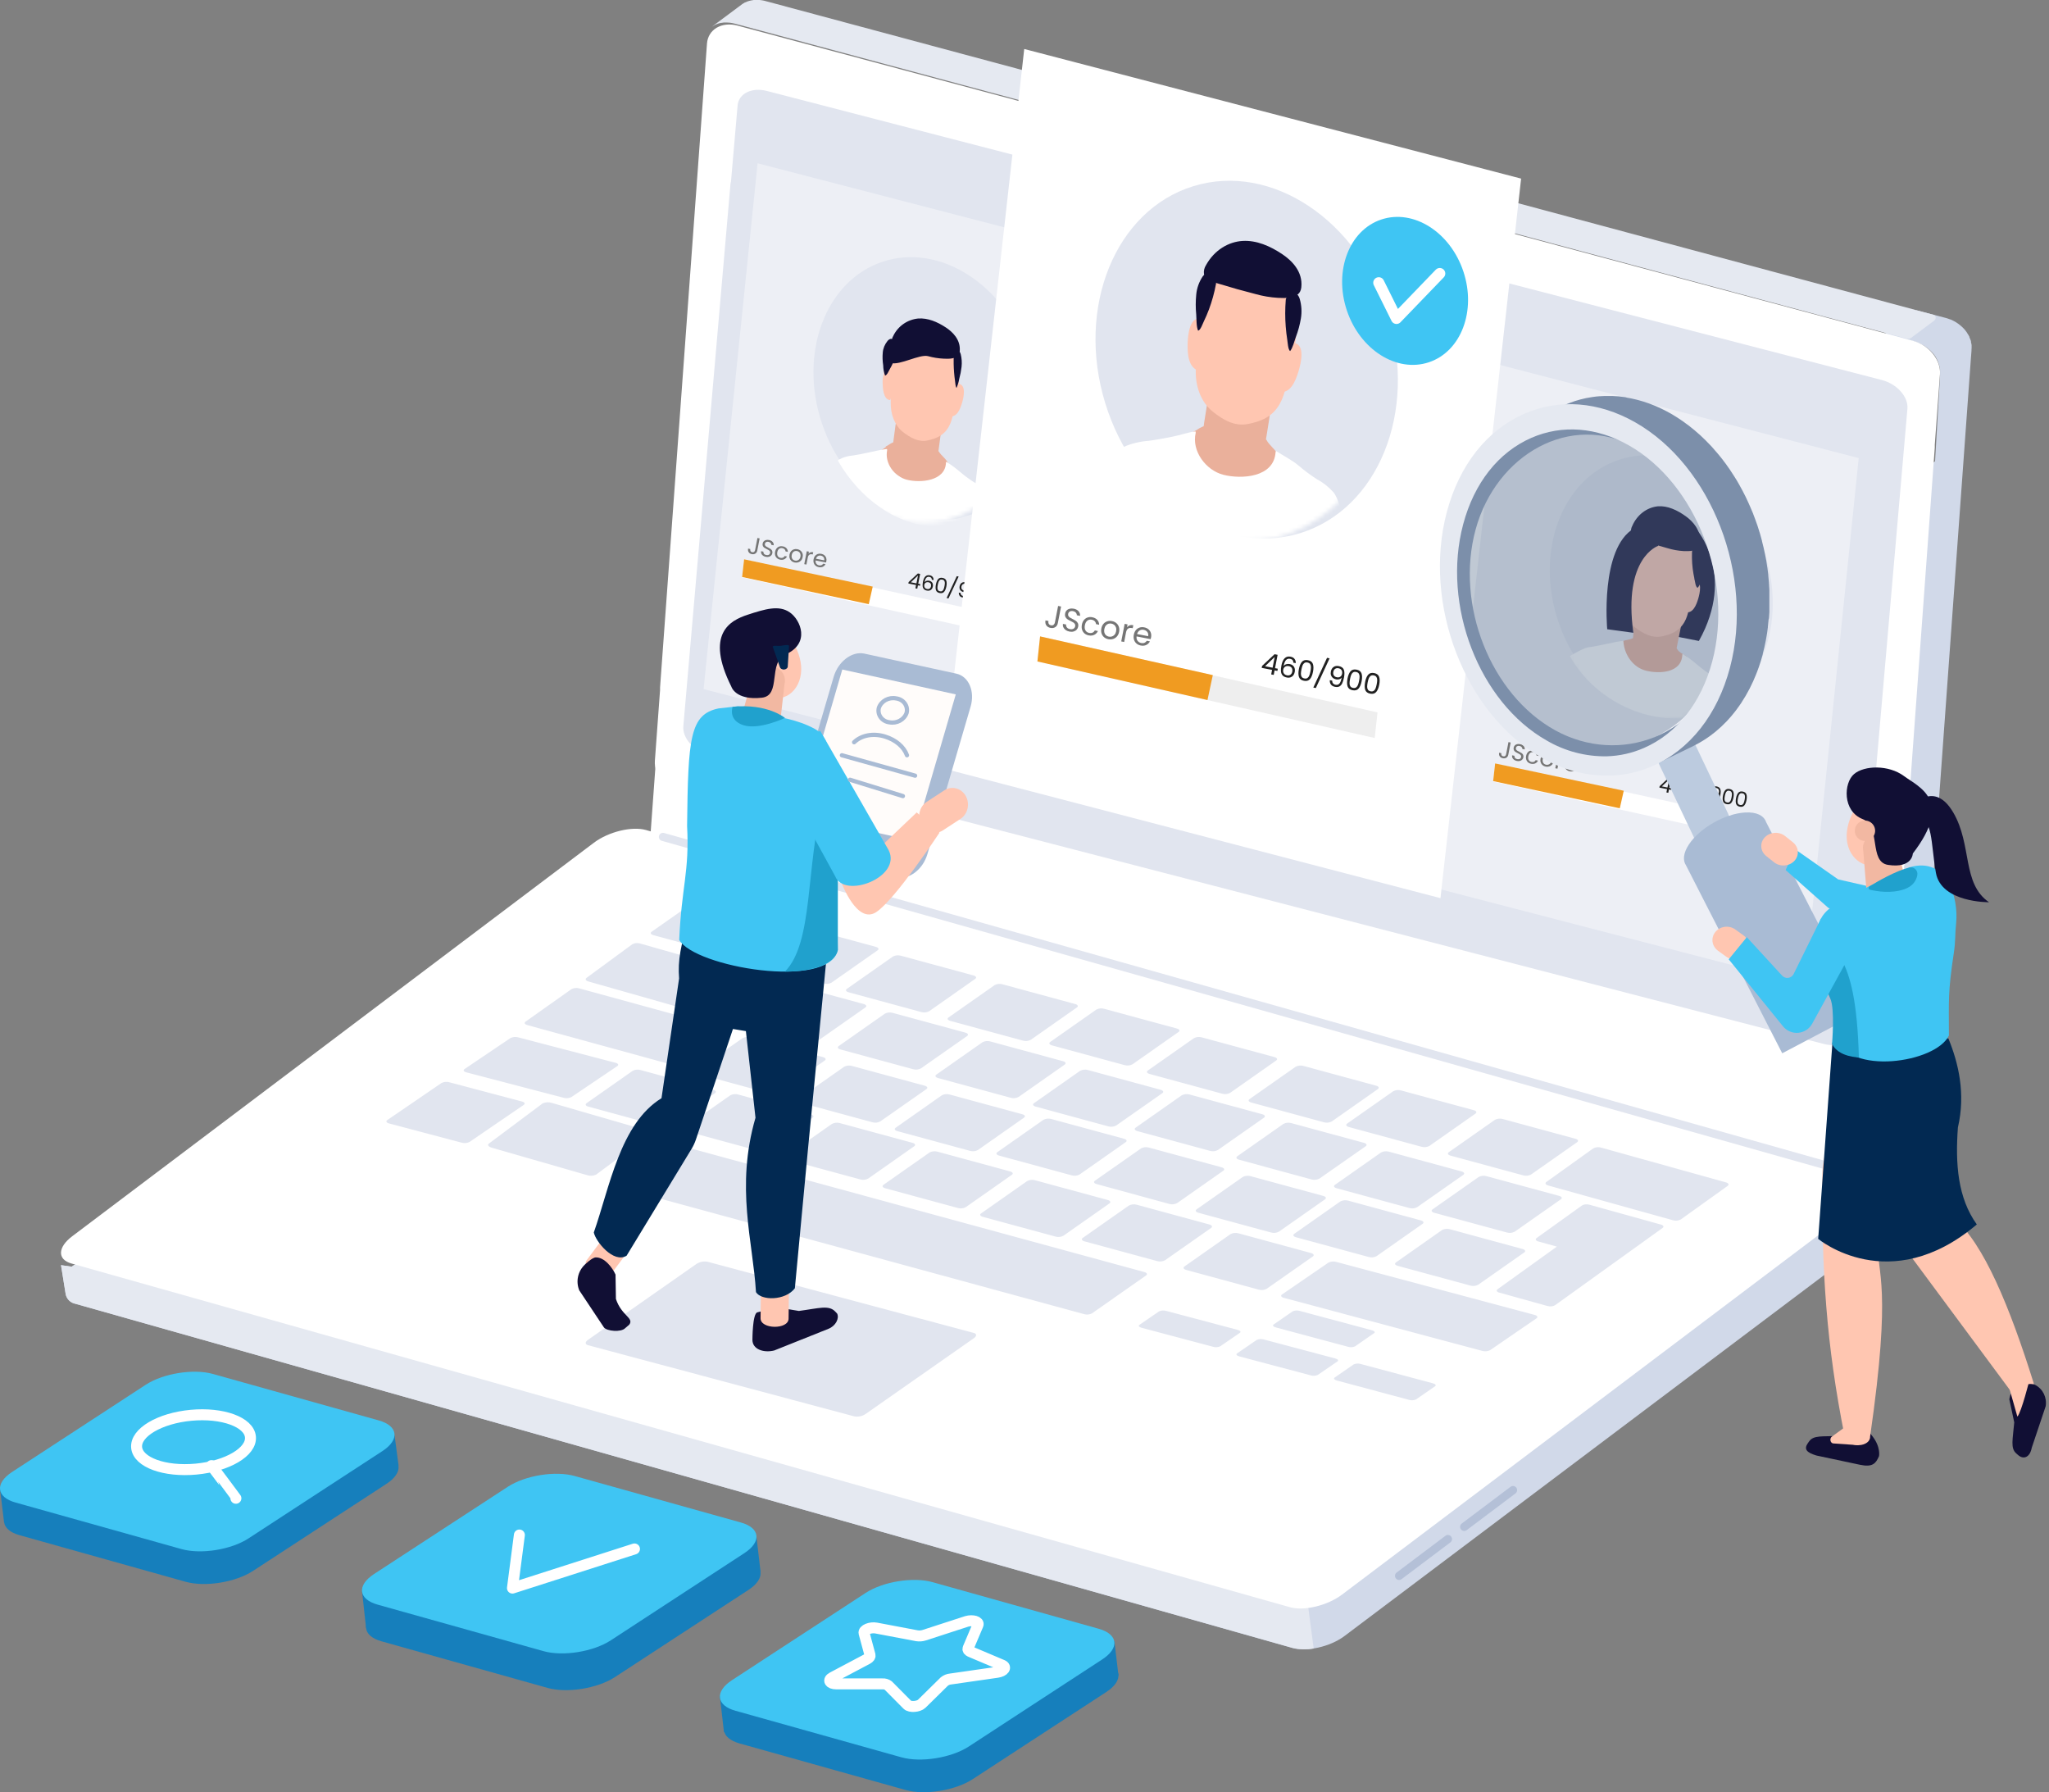 <svg xmlns="http://www.w3.org/2000/svg" xmlns:xlink="http://www.w3.org/1999/xlink" width="502px" height="439px" viewBox="0 0 502 439"><rect x="0" y="0" width="502" height="439" fill="#808080" stroke="none"/><title>Group 85</title><defs><ellipse id="path-1" cx="36.628" cy="39.815" rx="26.628" ry="32.815"></ellipse><ellipse id="path-3" cx="36.628" cy="39.815" rx="26.628" ry="32.815"></ellipse><ellipse id="path-5" cx="48.254" cy="53.463" rx="36.254" ry="44.463"></ellipse></defs><g id="Symbols" stroke="none" stroke-width="1" fill="none" fill-rule="evenodd"><g id="Group-85"><path d="M466.674,118.435 C470.585,119.482 473.549,123.149 473.294,126.625 L461.764,284.323 C461.51,287.799 458.133,289.766 454.221,288.719 L166.066,211.565 C162.155,210.518 159.191,206.851 159.446,203.375 L170.951,45.677 C171.205,42.201 174.576,40.234 178.487,41.281 L466.674,118.435 Z" id="Path" fill="#FFFFFF" fill-rule="nonzero"></path><path d="M458.363,288.94 L448.45,299.135 L445.607,294.942 L159.143,214.293 C155.694,213.318 149.23,214.873 145.667,217.549 L34.733,300.671 L34.555,299.033 L17.555,310.268 L14.947,309.898 L16.092,317.023 C16.336,318.215 17.277,319.14 18.471,319.362 L316.617,403.669 C320.071,404.637 325.829,403.427 329.386,400.75 L454.088,306.929 C455.996,305.463 457.434,302.831 457.269,301.563 L458.363,288.94 Z" id="Path" fill="#D1D9E9" fill-rule="nonzero"></path><path d="M159.21,214.293 C155.76,213.318 149.293,214.873 145.728,217.549 L34.743,300.67 L34.565,299.032 L17.556,310.267 L14.947,309.897 L16.092,317.021 C16.336,318.213 17.278,319.138 18.473,319.36 L316.758,403.666 C318.429,404.058 320.161,404.105 321.851,403.807 L312.303,331.296 C314.244,329.811 159.21,214.293 159.21,214.293 Z" id="Path" fill="#E5E9F1" fill-rule="nonzero"></path><path d="M316.062,393.689 L17.485,309.488 C14.024,308.517 14.114,305.518 17.682,302.827 L145.498,206.428 C149.061,203.737 154.803,202.337 158.244,203.309 L456.821,287.51 C460.282,288.481 460.192,291.48 456.624,294.165 L328.827,390.57 C325.264,393.28 319.523,394.661 316.062,393.689 Z" id="Path" fill="#FFFFFF" fill-rule="nonzero"></path><path d="M173.314,309.056 L238.575,326.5 C239.33,326.696 239.342,327.287 238.575,327.807 L212.036,346.375 C211.238,346.903 210.265,347.108 209.32,346.946 L144.058,329.502 C143.304,329.299 143.291,328.715 144.058,328.194 L170.597,309.627 C171.395,309.095 172.368,308.891 173.314,309.056 Z M333.397,334.113 L351.035,338.836 C351.668,339.008 351.928,339.329 351.605,339.551 L346.924,342.788 C346.377,343.031 345.756,343.067 345.183,342.886 L327.545,338.158 C326.911,337.991 326.645,337.67 326.975,337.442 L331.649,334.206 C332.2,333.968 332.822,333.935 333.397,334.113 Z M309.647,328.109 L327.143,332.755 C327.771,332.925 328.01,333.246 327.683,333.477 L322.863,336.782 C322.315,337.028 321.692,337.067 321.116,336.891 L303.62,332.245 C302.992,332.076 302.728,331.748 303.067,331.524 L307.881,328.218 C308.435,327.971 309.065,327.932 309.647,328.109 Z M327.359,309.097 L376.019,322.095 C376.66,322.269 376.845,322.643 376.442,322.923 L365.096,330.706 C364.505,331.01 363.816,331.081 363.173,330.905 L314.52,317.901 C313.879,317.733 313.686,317.36 314.09,317.08 L325.436,309.296 C326.026,308.989 326.716,308.917 327.359,309.097 Z M285.73,321.107 L303.225,325.754 C303.854,325.924 304.099,326.251 303.766,326.476 L298.946,329.782 C298.398,330.028 297.774,330.067 297.198,329.891 L279.703,325.244 C279.074,325.075 278.817,324.753 279.15,324.523 L283.97,321.216 C284.523,320.972 285.149,320.933 285.73,321.107 Z M318.453,321.114 L336.093,325.836 C336.726,326.009 336.98,326.329 336.657,326.551 L331.982,329.788 C331.435,330.031 330.813,330.066 330.24,329.887 L312.6,325.158 C311.967,324.992 311.701,324.665 312.024,324.443 L316.705,321.206 C317.256,320.968 317.878,320.935 318.453,321.114 Z M164.809,280.097 L280.355,311.585 C280.992,311.755 281.19,312.14 280.788,312.418 L267.532,321.706 C266.944,322.012 266.259,322.082 265.62,321.902 L150.106,290.433 C149.469,290.262 149.271,289.884 149.679,289.6 L162.897,280.292 C163.486,279.988 164.17,279.918 164.809,280.097 Z M388.389,295.017 C388.729,294.979 389.074,295.005 389.405,295.093 L389.405,295.093 L406.88,299.947 C407.131,299.982 407.358,300.119 407.507,300.327 C407.595,300.492 407.526,300.65 407.337,300.783 L407.337,300.783 L380.994,319.705 C380.74,319.869 380.448,319.965 380.147,319.983 C379.804,320.021 379.458,319.995 379.125,319.907 L379.125,319.907 L367.351,316.631 C367.1,316.6 366.873,316.464 366.724,316.257 C366.643,316.099 366.712,315.934 366.9,315.795 L366.9,315.795 L381.433,305.358 L376.873,304.091 C376.637,304.045 376.426,303.912 376.283,303.717 C376.202,303.552 376.283,303.388 376.471,303.255 L376.471,303.255 L387.555,295.296 C387.803,295.13 388.091,295.034 388.389,295.017 Z M303.399,302.094 L321.213,306.936 C321.852,307.107 322.044,307.485 321.635,307.77 L310.314,315.699 C309.725,316.011 309.037,316.084 308.395,315.901 L290.607,311.065 C289.967,310.888 289.769,310.51 290.178,310.226 L301.48,302.296 C302.071,301.991 302.757,301.919 303.399,302.094 Z M355.211,301.096 L373.029,305.944 C373.669,306.114 373.854,306.493 373.458,306.771 L362.148,314.699 C361.56,315.011 360.872,315.084 360.23,314.901 L342.412,310.06 C341.773,309.889 341.587,309.517 341.997,309.233 L353.293,301.298 C353.883,300.99 354.57,300.917 355.211,301.096 Z M278.485,295.094 L296.296,299.936 C296.935,300.113 297.133,300.492 296.731,300.776 L285.417,308.706 C284.827,309.012 284.14,309.082 283.499,308.902 L265.688,304.066 C265.049,303.889 264.863,303.516 265.266,303.232 L276.566,295.302 C277.155,294.992 277.842,294.917 278.485,295.094 Z M330.303,294.097 L348.12,298.94 C348.759,299.11 348.945,299.489 348.542,299.767 L337.251,307.696 C336.663,308.012 335.973,308.085 335.331,307.899 L317.515,303.062 C316.875,302.886 316.671,302.513 317.08,302.229 L328.384,294.293 C328.975,293.988 329.662,293.918 330.303,294.097 Z M253.574,289.099 L271.394,293.939 C272.033,294.11 272.219,294.488 271.816,294.772 L260.527,302.699 C259.938,303.011 259.25,303.084 258.608,302.901 L240.782,298.061 C240.142,297.884 239.95,297.512 240.353,297.228 L251.655,289.301 C252.244,288.989 252.932,288.916 253.574,289.099 Z M306.385,288.099 L324.205,292.939 C324.845,293.11 325.03,293.488 324.627,293.772 L313.327,301.699 C312.739,302.011 312.051,302.084 311.409,301.901 L293.596,297.061 C292.956,296.884 292.758,296.512 293.167,296.228 L304.468,288.301 C305.056,287.989 305.744,287.916 306.385,288.099 Z M364.191,288.099 L381.999,292.933 C382.638,293.104 382.824,293.482 382.421,293.759 L371.105,301.696 C370.518,302.009 369.83,302.084 369.188,301.904 L351.38,297.069 C350.741,296.899 350.556,296.52 350.965,296.237 L362.274,288.3 C362.862,287.989 363.55,287.916 364.191,288.099 Z M392.263,281.102 L422.842,289.62 C423.49,289.797 423.684,290.19 423.269,290.485 L411.812,298.688 C411.216,299.012 410.519,299.087 409.87,298.898 L379.29,290.38 C378.643,290.203 378.455,289.81 378.863,289.515 L390.321,281.312 C390.916,280.988 391.613,280.913 392.263,281.102 Z M340.267,282.099 L358.078,286.939 C358.717,287.116 358.909,287.488 358.513,287.772 L347.197,295.699 C346.609,296.011 345.921,296.084 345.279,295.901 L327.468,291.061 C326.829,290.89 326.637,290.518 327.053,290.228 L338.349,282.301 C338.937,281.989 339.626,281.916 340.267,282.099 Z M229.66,282.096 L247.479,286.938 C248.119,287.108 248.304,287.487 247.901,287.771 L236.6,295.699 C236.012,296.011 235.323,296.084 234.681,295.901 L216.863,291.06 C216.223,290.889 216.037,290.51 216.44,290.226 L227.742,282.298 C228.331,281.99 229.018,281.917 229.66,282.096 Z M281.479,281.101 L299.293,285.928 C299.932,286.104 300.117,286.476 299.721,286.76 L288.391,294.7 C287.803,295.011 287.114,295.084 286.473,294.902 L268.685,290.043 C268.045,289.873 267.847,289.501 268.256,289.211 L279.561,281.296 C280.15,280.987 280.838,280.917 281.479,281.101 Z M316.35,275.096 L334.172,279.938 C334.812,280.108 334.991,280.487 334.594,280.771 L323.252,288.699 C322.663,289.008 321.976,289.082 321.333,288.907 L303.556,284.066 C302.916,283.889 302.724,283.517 303.134,283.226 L314.431,275.298 C315.02,274.99 315.708,274.917 316.35,275.096 Z M205.746,275.095 L223.566,279.937 C224.206,280.107 224.391,280.486 223.982,280.77 L212.692,288.699 C212.104,289.011 211.415,289.084 210.773,288.901 L192.953,284.066 C192.313,283.889 192.121,283.51 192.524,283.226 L203.827,275.297 C204.417,274.99 205.103,274.918 205.746,275.095 Z M135.216,270.162 L158.477,276.892 C159.318,277.133 159.662,277.561 159.267,277.883 L146.043,287.726 C145.329,288.05 144.527,288.088 143.787,287.833 L120.52,281.137 C119.691,280.896 119.334,280.467 119.742,280.146 L132.96,270.269 C133.675,269.952 134.476,269.914 135.216,270.162 Z M257.562,274.097 L275.375,278.934 C276.014,279.111 276.206,279.49 275.803,279.768 L264.48,287.699 C263.892,288.011 263.204,288.084 262.562,287.901 L244.775,283.058 C244.135,282.887 243.931,282.515 244.34,282.224 L255.644,274.293 C256.235,273.988 256.921,273.918 257.562,274.097 Z M368.164,274.096 L385.991,278.943 C386.63,279.113 386.809,279.486 386.4,279.776 L375.108,287.695 C374.521,288.009 373.832,288.084 373.19,287.904 L355.363,283.064 C354.724,282.887 354.545,282.514 354.948,282.231 L366.246,274.305 C366.833,273.991 367.522,273.916 368.164,274.096 Z M232.659,268.101 L250.467,272.934 C251.106,273.104 251.292,273.482 250.895,273.76 L239.579,281.7 C238.991,282.011 238.303,282.084 237.662,281.902 L219.854,277.068 C219.215,276.898 219.023,276.526 219.432,276.243 L230.742,268.296 C231.331,267.987 232.019,267.917 232.659,268.101 Z M180.833,268.095 L198.651,272.962 C199.29,273.139 199.482,273.511 199.073,273.795 L187.778,281.699 C187.19,282.011 186.501,282.084 185.86,281.901 L168.041,277.059 C167.402,276.889 167.21,276.51 167.613,276.226 L178.914,268.297 C179.504,267.99 180.19,267.918 180.833,268.095 Z M291.441,268.098 L309.258,272.933 C309.898,273.11 310.083,273.483 309.681,273.767 L298.38,281.695 C297.793,282.009 297.104,282.084 296.462,281.904 L278.645,277.062 C278.005,276.885 277.813,276.513 278.223,276.222 L289.523,268.294 C290.113,267.988 290.8,267.918 291.441,268.098 Z M343.251,267.099 L361.071,271.939 C361.71,272.11 361.902,272.488 361.493,272.772 L350.197,280.699 C349.609,281.011 348.92,281.084 348.279,280.901 L330.466,276.061 C329.826,275.89 329.628,275.512 330.031,275.228 L341.333,267.301 C341.921,266.989 342.61,266.916 343.251,267.099 Z M110.071,265.096 L127.904,269.819 C128.544,269.985 128.73,270.354 128.333,270.631 L115.057,279.707 C114.469,280.011 113.78,280.082 113.137,279.904 L95.305,275.181 C94.665,275.015 94.466,274.652 94.876,274.369 L108.151,265.293 C108.74,264.989 109.429,264.918 110.071,265.096 Z M156.919,262.099 L174.74,266.933 C175.38,267.11 175.566,267.488 175.156,267.772 L163.821,275.699 C163.233,276.011 162.544,276.084 161.902,275.901 L144.125,271.061 C143.486,270.89 143.294,270.512 143.703,270.228 L155,262.301 C155.588,261.989 156.277,261.916 156.919,262.099 Z M266.532,262.099 L284.339,266.934 C284.978,267.111 285.176,267.489 284.773,267.767 L273.456,275.695 C272.869,276.009 272.181,276.084 271.538,275.904 L253.732,271.062 C253.092,270.892 252.901,270.513 253.316,270.229 L264.614,262.301 C265.202,261.989 265.89,261.916 266.532,262.099 Z M208.735,261.101 L226.557,265.944 C227.196,266.121 227.375,266.493 226.979,266.771 L215.648,274.701 C215.07,275.01 214.393,275.083 213.761,274.904 L195.94,270.061 C195.301,269.89 195.109,269.518 195.518,269.233 L206.817,261.297 C207.406,260.987 208.095,260.916 208.735,261.101 Z M319.337,261.096 L337.161,265.938 C337.8,266.108 337.986,266.487 337.576,266.771 L326.282,274.699 C325.694,275.011 325.006,275.084 324.364,274.901 L306.541,270.06 C305.901,269.889 305.716,269.517 306.125,269.227 L317.419,261.305 C318.006,260.991 318.695,260.916 319.337,261.096 Z M126.948,254.094 L150.825,260.335 C151.461,260.498 151.652,260.86 151.245,261.132 L140.015,268.713 C139.43,269.011 138.745,269.08 138.107,268.906 L114.23,262.665 C113.594,262.502 113.403,262.14 113.804,261.868 L125.04,254.287 C125.625,253.989 126.31,253.92 126.948,254.094 Z M242.616,255.099 L260.433,259.94 C261.072,260.111 261.258,260.489 260.855,260.767 L249.555,268.695 C248.967,269.009 248.279,269.084 247.636,268.904 L229.819,264.062 C229.18,263.892 228.988,263.513 229.397,263.229 L240.697,255.301 C241.286,254.989 241.974,254.916 242.616,255.099 Z M183.835,254.099 L201.639,258.942 C202.278,259.118 202.469,259.491 202.067,259.775 L190.753,267.699 C190.166,268.011 189.478,268.084 188.837,267.901 L171.033,263.058 C170.394,262.888 170.196,262.515 170.605,262.225 L181.918,254.301 C182.506,253.989 183.194,253.916 183.835,254.099 Z M294.427,254.099 L312.249,258.935 C312.889,259.112 313.075,259.484 312.665,259.768 L301.374,267.698 C300.785,268.008 300.098,268.083 299.455,267.906 L281.639,263.064 C280.999,262.887 280.801,262.515 281.21,262.224 L292.508,254.301 C293.096,253.989 293.785,253.916 294.427,254.099 Z M218.7,248.099 L236.514,252.939 C237.153,253.116 237.345,253.488 236.942,253.772 L225.631,261.699 C225.043,262.011 224.355,262.084 223.713,261.901 L205.9,257.061 C205.26,256.89 205.075,256.518 205.484,256.228 L216.782,248.301 C217.37,247.989 218.059,247.916 218.7,248.099 Z M270.513,247.099 L288.33,251.934 C288.97,252.111 289.162,252.484 288.752,252.774 L277.454,260.703 C276.864,261.01 276.178,261.082 275.535,260.905 L257.724,256.063 C257.084,255.893 256.886,255.514 257.296,255.23 L268.594,247.301 C269.182,246.989 269.871,246.916 270.513,247.099 Z M141.902,242.099 L177.727,251.911 C178.363,252.089 178.554,252.462 178.153,252.747 L166.913,260.698 C166.328,261.011 165.643,261.084 165.005,260.901 L129.18,251.088 C128.544,250.911 128.346,250.538 128.753,250.253 L139.993,242.295 C140.58,241.988 141.264,241.917 141.902,242.099 Z M193.789,241.101 L211.603,245.935 C212.242,246.112 212.434,246.491 212.031,246.768 L200.72,254.695 C200.133,255.009 199.445,255.084 198.802,254.904 L180.989,250.063 C180.349,249.886 180.164,249.514 180.573,249.223 L191.871,241.296 C192.46,240.987 193.149,240.917 193.789,241.101 Z M245.6,241.099 L263.419,245.939 C264.059,246.11 264.251,246.482 263.841,246.772 L252.546,254.692 C251.96,255.01 251.27,255.085 250.627,254.901 L232.808,250.06 C232.169,249.89 231.977,249.511 232.386,249.227 L243.682,241.301 C244.27,240.989 244.958,240.916 245.6,241.099 Z M156.788,231.1 L186.698,239.604 C187.331,239.781 187.521,240.173 187.122,240.461 L175.928,248.684 C175.347,249.01 174.665,249.087 174.029,248.9 L144.119,240.396 C143.486,240.213 143.296,239.827 143.701,239.526 L154.889,231.309 C155.472,230.989 156.152,230.914 156.788,231.1 Z M220.686,234.095 L238.504,238.937 C239.143,239.107 239.342,239.486 238.932,239.77 L227.638,247.699 C227.05,248.011 226.361,248.084 225.719,247.901 L207.902,243.059 C207.262,242.889 207.064,242.51 207.473,242.226 L218.768,234.297 C219.358,233.99 220.044,233.918 220.686,234.095 Z M196.779,227.099 L214.589,231.935 C215.229,232.112 215.427,232.485 215.018,232.775 L203.714,240.699 C203.125,241.011 202.436,241.084 201.795,240.901 L183.985,236.065 C183.345,235.888 183.153,235.515 183.556,235.225 L194.86,227.301 C195.448,226.989 196.137,226.916 196.779,227.099 Z M172.867,220.099 L190.679,224.939 C191.319,225.109 191.51,225.481 191.101,225.772 L179.798,233.704 C179.208,234.01 178.522,234.082 177.88,233.905 L160.068,229.065 C159.429,228.889 159.237,228.517 159.646,228.233 L170.949,220.301 C171.538,219.989 172.226,219.916 172.867,220.099 Z" id="Combined-Shape" fill="#E1E5EF" fill-rule="nonzero"></path><path d="M453.267,304.211 C452.851,305.871 451.434,307.113 450.139,306.992 C448.844,306.87 448.098,305.422 448.514,303.789 C448.929,302.155 450.347,300.886 451.636,301.008 C452.924,301.13 453.682,302.552 453.267,304.211 Z" id="Path" stroke="#0F2769" stroke-width="2.02" stroke-linecap="round" stroke-linejoin="round"></path><path d="M483.038,85.451 L483.038,85.387 C483.038,85.297 483.038,85.207 483.038,85.111 L483.038,84.899 L483.038,84.841 C483.038,84.758 483.038,84.668 483.038,84.584 C483.038,84.501 483.038,84.411 482.992,84.328 C482.996,84.317 482.996,84.306 482.992,84.296 L482.992,84.257 L482.953,84.077 C482.953,83.994 482.913,83.911 482.887,83.834 C482.89,83.793 482.89,83.752 482.887,83.712 L482.887,83.667 C482.885,83.639 482.885,83.611 482.887,83.583 C482.887,83.5 482.835,83.423 482.802,83.339 C482.769,83.256 482.749,83.185 482.716,83.108 C482.684,83.025 482.651,82.941 482.612,82.864 C482.572,82.787 482.539,82.704 482.507,82.627 C482.505,82.605 482.505,82.584 482.507,82.563 L482.507,82.518 L482.448,82.389 L482.323,82.165 L482.225,81.998 L482.093,81.792 L481.962,81.593 L481.903,81.51 L481.903,81.478 L481.851,81.401 C481.805,81.33 481.752,81.266 481.7,81.195 L481.542,80.996 L481.542,80.964 L481.365,80.759 C481.313,80.695 481.254,80.637 481.195,80.573 L481.077,80.451 L481.024,80.387 L480.722,80.098 L480.624,80.002 C480.493,79.886 480.355,79.764 480.217,79.655 L480.158,79.604 L480.099,79.565 L479.955,79.45 L479.706,79.263 L479.607,79.199 L479.555,79.161 L479.463,79.103 L479.214,78.936 L479.023,78.821 L478.748,78.667 L478.459,78.519 L478.184,78.384 L477.882,78.249 L477.843,78.249 L477.803,78.249 L477.58,78.166 L477.279,78.057 L477.193,78.025 C477.133,78.002 477.072,77.982 477.01,77.967 L476.708,77.877 C476.708,77.877 469.538,76.003 469.493,76.003 L461.621,81.889 C461.621,81.889 468.973,83.632 469.071,83.664 L469.373,83.761 L469.674,83.87 L469.976,83.992 L470.101,84.043 L470.567,84.261 C470.724,84.345 470.875,84.422 471.026,84.512 L471.085,84.512 C471.229,84.595 471.373,84.678 471.511,84.768 L471.57,84.813 C471.708,84.897 471.839,84.993 471.97,85.083 L472.036,85.134 L472.416,85.429 L472.6,85.59 L472.823,85.782 L473.072,86.02 L473.23,86.174 L473.361,86.315 L473.59,86.565 L473.649,86.636 L473.945,86.996 L473.945,87.028 C474.043,87.156 474.141,87.291 474.227,87.419 L474.227,87.464 C474.319,87.592 474.397,87.721 474.476,87.856 L474.476,87.907 C474.555,88.042 474.627,88.17 474.692,88.305 C474.694,88.326 474.694,88.348 474.692,88.369 C474.758,88.497 474.817,88.632 474.876,88.767 L474.876,88.831 C474.935,88.966 474.988,89.107 475.04,89.242 L475.04,89.306 C475.086,89.447 475.125,89.582 475.165,89.723 C475.168,89.743 475.168,89.762 475.165,89.781 C475.204,89.922 475.237,90.07 475.263,90.211 L475.302,90.429 C475.302,90.513 475.302,90.596 475.302,90.686 C475.302,90.776 475.302,90.866 475.302,90.956 C475.302,91.046 475.302,91.136 475.302,91.225 C475.302,91.315 475.302,91.424 475.302,91.527 C475.302,91.63 475.302,91.675 475.302,91.752 C475.302,91.829 475.302,91.906 475.302,92.169 L474.084,113.024 C473.632,112.902 468.712,119.545 468.837,119.629 C468.837,119.629 461.621,283.49 461.621,283.49 C461.562,284.234 458.761,289.478 459.476,288.965 L466.606,281.558 C468.097,280.146 469.027,278.263 469.23,276.243 L482.867,87.768 C482.926,87.03 483.012,85.913 483.012,85.913 C483.012,85.913 483.012,85.759 483.012,85.682 C483.012,85.605 483.012,85.554 483.012,85.49 L483.012,85.451 L483.038,85.451 Z" id="Path" fill="#D1D9E9" fill-rule="nonzero"></path><path d="M473.651,77.093 L188.463,0.505 L188.036,0.39 L187.284,0.192 L186.99,0.128 L186.691,0.077 L186.398,0.032 L186.092,5.25801624e-13 L185.786,5.25801624e-13 L185.467,5.25801624e-13 L185.136,5.25801624e-13 L185.002,5.25801624e-13 L184.798,5.25801624e-13 C184.683,5.25801624e-13 184.575,5.25801624e-13 184.46,0.038 C184.329,0.055 184.2,0.079 184.071,0.109 L184.027,0.109 L183.855,0.154 L183.651,0.205 L183.593,0.205 L183.319,0.294 L183.173,0.345 L183.141,0.345 C182.963,0.415 182.788,0.494 182.618,0.582 L182.58,0.582 L182.529,0.582 C182.309,0.699 182.096,0.829 181.892,0.972 L174.377,6.57 C174.581,6.427 174.794,6.299 175.015,6.186 L175.263,6.058 L175.569,5.917 L175.951,5.783 L176.098,5.732 C176.277,5.68 176.468,5.636 176.653,5.597 L176.761,5.597 C176.955,5.56 177.151,5.532 177.347,5.514 L177.392,5.514 C177.602,5.514 177.819,5.514 178.029,5.514 L178.08,5.514 L178.718,5.552 L178.781,5.552 C179.017,5.584 179.253,5.616 179.489,5.668 L179.782,5.732 L180.011,5.789 L181.592,6.211 L467.195,82.978 C467.545,83.062 467.914,82.985 468.202,82.767 L473.823,78.577 C474.448,78.097 474.359,77.278 473.651,77.093 Z" id="Path" fill="#E5E9F1" fill-rule="nonzero"></path><path d="M468.673,83.471 L180.738,6.281 C176.83,5.234 173.462,7.202 173.208,10.684 L161.713,168.397 C161.713,168.608 161.713,168.812 161.713,169.036 L160.442,186.364 C160.188,189.84 163.149,193.507 167.057,194.555 L454.986,271.718 C458.893,272.766 462.267,270.798 462.515,267.323 L474.016,109.603 C474.016,109.398 474.016,109.188 474.016,108.964 L475.287,91.643 C475.541,88.18 472.58,84.518 468.673,83.471 Z" id="Path" fill="#FFFFFF" fill-rule="nonzero"></path><path d="M461.067,93.092 L187.88,22.278 C184.177,21.32 180.964,22.917 180.709,25.838 L179.093,44.447 C179.028,44.673 178.983,44.904 178.96,45.137 L167.418,177.876 C167.164,180.803 169.963,183.953 173.666,184.905 L446.847,255.719 C450.556,256.684 453.763,255.08 454.018,252.16 L455.64,233.538 C455.702,233.31 455.745,233.076 455.767,232.841 L467.315,100.109 C467.569,97.208 464.77,94.057 461.067,93.092 Z" id="Path" fill="#E1E5EF" fill-rule="nonzero"></path><line x1="370.683" y1="365" x2="358.726" y2="374" id="Path" stroke="#B4C0D7" stroke-width="2.02" stroke-linecap="round" stroke-linejoin="round"></line><line x1="354.733" y1="377" x2="342.776" y2="386" id="Path" stroke="#B4C0D7" stroke-width="2.02" stroke-linecap="round" stroke-linejoin="round"></line><line x1="162.42" y1="205" x2="456.37" y2="288" id="Path" stroke="#E1E5EF" stroke-width="2" stroke-linecap="round" stroke-linejoin="round"></line><polygon id="Path" fill-opacity="0.4" fill="#FFFFFF" fill-rule="nonzero" points="261.789 192 172.384 168.792 185.613 40 275.018 63.208"></polygon><polygon id="Path" fill-opacity="0.4" fill="#FFFFFF" fill-rule="nonzero" points="442.145 241 352.74 217.792 365.969 89 455.374 112.208"></polygon><g id="Group-70" transform="translate(370.375, 103.933)"><mask id="mask-2" fill="white"><use xlink:href="#path-1"></use></mask><use id="Mask" fill="#E1E5EF" fill-rule="nonzero" transform="translate(36.628, 39.815) rotate(-18.56) translate(-36.628, -39.815) " xlink:href="#path-1"></use><g mask="url(#mask-2)" fill-rule="nonzero" id="Path"><g transform="translate(14.248, 20.067)"><path d="M30.893,5.5 C30.893,5.5 40.822,16.507 31.603,33 L18.936,30.53 L30.893,5.5 Z" fill="#110F34"></path><path d="M12.991,33.223 C12.883,33.134 12.928,33.07 13.08,33 C13.579,32.784 14.639,32.665 15.138,32.448 C15.246,32.415 15.35,32.37 15.448,32.315 C15.493,32.137 15.493,31.914 15.518,31.743 C15.695,30.471 14.987,29.21 15.16,27.96 C15.198,27.687 15.559,27.763 15.521,28.036 L15.483,28.322 L15.723,27 L27.165,28.276 C27.083,28.537 27.007,28.835 26.938,29.166 C27.005,29.129 27.088,29.136 27.149,29.182 C27.21,29.229 27.239,29.307 27.222,29.382 L26.212,34.42 C26.177,34.558 26.152,34.698 26.136,34.839 C26.174,34.769 26.408,35.195 26.471,35.291 C26.707,35.621 27.396,36.098 28.538,36.721 L30.088,38.914 C29.917,38.679 31.1,42.055 29.455,39.817 C29.816,40.453 33.883,44 33.883,44 L19.892,42.57 L9.968,35.926 L12.991,33.223 Z" fill="#EAB09B"></path><path d="M28.05,25.887 C30.105,26.546 30.989,24.187 31.46,22.579 C31.82,21.342 32.566,18.156 30.485,18 C30.243,18 30.19,18.376 30.432,18.393 L30.478,18.393 L30.334,18.393 L28.024,25.384 C28.18,25.452 28.342,25.51 28.508,25.557 C28.37,25.541 28.234,25.511 28.103,25.47 C27.887,25.412 27.815,25.811 28.05,25.887 Z" fill="#FFC6B1"></path><path d="M15.167,7.268 C16.277,5.096 18.684,3.805 21.213,4.024 C21.915,4.1 22.616,4.264 23.312,4.402 L23.312,4.402 L23.424,4.402 L23.424,4.402 C25.517,4.868 27.563,5.422 29.059,7.368 C30.556,9.315 30.887,11.695 30.893,14.019 C30.822,16.813 30.436,19.592 29.741,22.308 C29.278,24.311 29.079,26.603 28.066,28.354 C26.742,30.665 24.722,31.434 22.444,31.894 C20.166,32.353 18.028,31.264 16.088,29.777 C13.909,28.121 12.876,25.331 12.962,22.49 C13.028,20.16 13.035,17.817 13.201,15.499 C13.399,12.684 13.816,9.661 15.167,7.268 Z" fill="#FFC6B1"></path><path d="M23.884,10.27 L23.884,10.27 C21.811,9.709 19.747,9.085 17.692,8.398 C16.961,8.199 16.262,7.877 15.622,7.445 C15.309,7.234 15.081,6.904 14.981,6.519 C14.891,5.917 15.002,5.3 15.295,4.78 C16.458,2.113 18.826,0.305 21.532,0.019 C23.929,-0.161 26.307,0.938 28.467,2.518 C30.057,3.68 32.108,5.782 31.871,8.9 C31.685,11.294 28.98,10.987 27.865,10.987 C26.517,10.909 25.182,10.669 23.884,10.27 L23.884,10.27 Z" fill="#110F34"></path><path d="M30.083,9.832 C30.167,9.73 30.291,9.654 30.436,9.616 L31.701,9.142 C31.921,9.036 32.177,8.987 32.433,9.003 C32.898,9.066 33.208,9.518 33.388,9.943 C33.875,11.158 34.004,12.448 33.767,13.711 C33.531,14.935 33.142,16.137 32.605,17.298 C32.252,18.12 31.899,19.387 31.271,20 C30.763,19.728 30.651,18.384 30.53,17.869 C30.341,17.019 30.195,16.162 30.083,15.306 C29.876,13.609 29.842,11.902 29.979,10.201 C29.977,10.073 30.012,9.946 30.083,9.832 Z" fill="#110F34"></path><path d="M-5.32907052e-14,36.753 C0.104,36.653 0.219,36.565 0.342,36.489 C1.399,35.931 3.558,34.604 4.746,34.528 C5.879,34.38 7.366,34.07 8.802,33.767 C10.238,33.464 11.744,33.123 12.89,33 L13.08,33 L13.124,33.239 C13.364,36.508 15.573,39.506 18.61,40.274 C21.818,41.086 27.374,40.919 27.538,36.36 L27.633,36.173 L27.804,36.276 C28.94,37.012 30.026,37.824 31.056,38.707 C32.072,39.577 33.142,40.381 34.258,41.112 C35.397,41.721 36.423,42.529 37.289,43.498 C38.032,44.698 39.566,47.02 39.865,48.406 C35.915,51.559 29.996,52.181 24.982,51.984 C15.345,51.636 5.398,46.162 -5.32907052e-14,36.753 Z" fill="#FFFFFF"></path><path d="M21.578,9.735 C21.578,9.735 12.996,12.544 15.545,31 L9.141,30.132 C9.141,30.132 7.311,10.328 15.692,5.435 C24.073,0.541 21.578,9.735 21.578,9.735 Z" fill="#110F34"></path></g></g></g><g id="Group-83-Copy-2" transform="translate(181.817, 131)"><path d="M2.619,6.4 C2.963,6.4 3.24,6.299 3.449,6.097 C3.659,5.895 3.764,5.625 3.764,5.288 L3.764,5.288 L3.764,2.259 L3.218,2.259 L3.218,5.288 C3.218,5.473 3.169,5.625 3.07,5.744 C2.971,5.864 2.821,5.924 2.619,5.924 C2.418,5.924 2.266,5.861 2.166,5.735 C2.065,5.61 2.012,5.447 2.008,5.247 L2.008,5.247 L1.469,5.247 C1.469,5.604 1.574,5.885 1.783,6.091 C1.993,6.297 2.271,6.4 2.619,6.4 Z M6.135,6.4 C6.42,6.4 6.667,6.345 6.876,6.235 C7.086,6.125 7.244,5.982 7.351,5.806 C7.458,5.629 7.511,5.441 7.511,5.241 C7.511,4.982 7.452,4.777 7.333,4.626 C7.214,4.475 7.072,4.364 6.906,4.291 C6.74,4.219 6.521,4.145 6.248,4.071 C6.023,4.008 5.848,3.952 5.723,3.903 C5.599,3.854 5.494,3.782 5.409,3.688 C5.324,3.594 5.281,3.473 5.281,3.324 C5.281,3.116 5.353,2.954 5.495,2.838 C5.637,2.723 5.821,2.665 6.046,2.665 C6.287,2.665 6.481,2.725 6.627,2.844 C6.774,2.964 6.857,3.102 6.876,3.259 L6.876,3.259 L7.469,3.259 C7.438,2.941 7.298,2.686 7.051,2.494 C6.804,2.302 6.487,2.206 6.1,2.206 C5.831,2.206 5.593,2.253 5.385,2.347 C5.178,2.441 5.017,2.575 4.902,2.747 C4.787,2.92 4.73,3.118 4.73,3.341 C4.73,3.596 4.788,3.799 4.905,3.95 C5.022,4.101 5.162,4.212 5.326,4.282 C5.49,4.353 5.708,4.424 5.981,4.494 C6.203,4.553 6.378,4.608 6.509,4.659 C6.639,4.71 6.748,4.784 6.835,4.882 C6.922,4.98 6.965,5.108 6.965,5.265 C6.965,5.465 6.891,5.628 6.743,5.756 C6.595,5.883 6.392,5.947 6.135,5.947 C5.867,5.947 5.662,5.881 5.522,5.75 C5.381,5.619 5.301,5.457 5.281,5.265 L5.281,5.265 L4.706,5.265 C4.71,5.488 4.774,5.685 4.896,5.856 C5.019,6.026 5.188,6.16 5.403,6.256 C5.618,6.352 5.863,6.4 6.135,6.4 Z M9.687,6.412 C10.078,6.412 10.404,6.313 10.665,6.115 C10.926,5.917 11.1,5.653 11.187,5.324 L11.187,5.324 L10.606,5.324 C10.547,5.527 10.438,5.684 10.28,5.794 C10.122,5.904 9.924,5.959 9.687,5.959 C9.379,5.959 9.13,5.853 8.94,5.641 C8.75,5.429 8.655,5.129 8.655,4.741 C8.655,4.357 8.75,4.06 8.94,3.85 C9.13,3.64 9.379,3.535 9.687,3.535 C9.924,3.535 10.123,3.592 10.283,3.706 C10.443,3.82 10.551,3.975 10.606,4.171 L10.606,4.171 L11.187,4.171 C11.104,3.829 10.933,3.563 10.674,3.371 C10.415,3.178 10.086,3.082 9.687,3.082 C9.379,3.082 9.105,3.151 8.866,3.288 C8.627,3.425 8.44,3.619 8.305,3.868 C8.171,4.117 8.104,4.408 8.104,4.741 C8.104,5.078 8.171,5.373 8.305,5.624 C8.44,5.875 8.627,6.069 8.866,6.206 C9.105,6.343 9.379,6.412 9.687,6.412 Z M13.322,6.412 C13.63,6.412 13.911,6.343 14.164,6.206 C14.417,6.069 14.617,5.874 14.766,5.621 C14.914,5.368 14.988,5.075 14.988,4.741 C14.988,4.408 14.916,4.116 14.771,3.865 C14.627,3.614 14.431,3.421 14.182,3.285 C13.932,3.15 13.654,3.082 13.345,3.082 C13.037,3.082 12.758,3.15 12.509,3.285 C12.26,3.421 12.064,3.615 11.919,3.868 C11.775,4.121 11.703,4.412 11.703,4.741 C11.703,5.075 11.773,5.368 11.914,5.621 C12.054,5.874 12.248,6.069 12.495,6.206 C12.742,6.343 13.017,6.412 13.322,6.412 Z M13.322,5.941 C13.128,5.941 12.95,5.897 12.788,5.809 C12.626,5.721 12.497,5.586 12.4,5.406 C12.303,5.225 12.254,5.004 12.254,4.741 C12.254,4.482 12.304,4.263 12.403,4.082 C12.502,3.902 12.633,3.768 12.797,3.679 C12.961,3.591 13.142,3.547 13.34,3.547 C13.533,3.547 13.713,3.591 13.879,3.679 C14.045,3.768 14.18,3.902 14.282,4.082 C14.385,4.263 14.436,4.482 14.436,4.741 C14.436,5 14.384,5.22 14.279,5.4 C14.175,5.58 14.037,5.716 13.867,5.806 C13.697,5.896 13.515,5.941 13.322,5.941 Z M16.239,6.359 L16.239,4.606 C16.239,3.955 16.541,3.629 17.146,3.629 L17.146,3.629 L17.289,3.629 L17.289,3.076 C17.036,3.076 16.821,3.127 16.645,3.229 C16.469,3.331 16.334,3.475 16.239,3.659 L16.239,3.659 L16.239,3.135 L15.699,3.135 L15.699,6.359 L16.239,6.359 Z M19.316,6.412 C19.704,6.412 20.028,6.315 20.289,6.121 C20.55,5.926 20.724,5.675 20.811,5.365 L20.811,5.365 L20.23,5.365 C20.166,5.545 20.057,5.689 19.9,5.797 C19.744,5.905 19.55,5.959 19.316,5.959 C19.032,5.959 18.79,5.87 18.59,5.691 C18.39,5.513 18.281,5.265 18.261,4.947 L18.261,4.947 L20.858,4.947 C20.87,4.833 20.876,4.725 20.876,4.624 C20.876,4.329 20.812,4.066 20.683,3.832 C20.555,3.599 20.372,3.416 20.135,3.282 C19.897,3.149 19.625,3.082 19.316,3.082 C19,3.082 18.72,3.15 18.477,3.285 C18.234,3.421 18.046,3.614 17.911,3.865 C17.777,4.116 17.71,4.408 17.71,4.741 C17.71,5.075 17.779,5.368 17.917,5.621 C18.055,5.874 18.246,6.069 18.489,6.206 C18.732,6.343 19.008,6.412 19.316,6.412 Z M20.318,4.512 L18.267,4.512 C18.295,4.206 18.404,3.967 18.596,3.794 C18.788,3.622 19.02,3.535 19.293,3.535 C19.482,3.535 19.655,3.574 19.811,3.65 C19.968,3.726 20.091,3.838 20.182,3.985 C20.273,4.132 20.318,4.308 20.318,4.512 L20.318,4.512 Z" id="JScore" fill="#757575" fill-rule="nonzero" transform="translate(11.172, 4.309) rotate(11) translate(-11.172, -4.309) "></path><path d="M43.136,14.832 L43.136,14.003 L43.655,14.003 L43.655,13.596 L43.136,13.596 L43.136,11.146 L42.571,11.146 L40.75,13.648 L40.75,14.003 L42.669,14.003 L42.669,14.832 L43.136,14.832 Z M42.69,13.596 L41.294,13.596 L42.69,11.635 L42.69,13.596 Z M45.559,14.842 C45.822,14.842 46.046,14.787 46.231,14.677 C46.416,14.567 46.554,14.42 46.646,14.235 C46.738,14.049 46.784,13.84 46.784,13.607 C46.784,13.219 46.677,12.915 46.465,12.696 C46.252,12.476 45.967,12.366 45.611,12.366 C45.383,12.366 45.176,12.417 44.991,12.518 C44.806,12.619 44.674,12.759 44.594,12.937 C44.591,12.399 44.665,12.012 44.817,11.777 C44.969,11.542 45.199,11.424 45.507,11.424 C45.905,11.424 46.142,11.615 46.218,11.996 L46.218,11.996 L46.654,11.996 C46.619,11.718 46.505,11.488 46.311,11.306 C46.118,11.124 45.851,11.033 45.512,11.033 C44.627,11.033 44.184,11.663 44.184,12.922 C44.184,13.33 44.224,13.674 44.304,13.951 C44.383,14.229 44.523,14.447 44.724,14.605 C44.924,14.763 45.203,14.842 45.559,14.842 Z M45.533,14.451 C45.25,14.451 45.032,14.369 44.88,14.206 C44.727,14.043 44.651,13.831 44.651,13.571 C44.651,13.396 44.692,13.247 44.773,13.125 C44.854,13.004 44.961,12.913 45.092,12.853 C45.224,12.793 45.364,12.762 45.512,12.762 C45.779,12.762 45.981,12.839 46.12,12.992 C46.258,13.144 46.327,13.354 46.327,13.622 C46.327,13.876 46.255,14.078 46.112,14.227 C45.968,14.376 45.775,14.451 45.533,14.451 Z M48.729,14.832 C49.21,14.832 49.547,14.665 49.741,14.332 C49.935,13.999 50.031,13.533 50.031,12.932 C50.031,12.342 49.935,11.881 49.741,11.55 C49.547,11.219 49.21,11.054 48.729,11.054 C48.245,11.054 47.906,11.219 47.712,11.55 C47.519,11.881 47.422,12.342 47.422,12.932 C47.422,13.533 47.519,13.999 47.712,14.332 C47.906,14.665 48.245,14.832 48.729,14.832 Z M48.729,14.404 C48.494,14.404 48.315,14.341 48.192,14.214 C48.069,14.087 47.988,13.919 47.948,13.71 C47.909,13.5 47.889,13.241 47.889,12.932 C47.889,12.634 47.909,12.381 47.948,12.173 C47.988,11.966 48.069,11.798 48.192,11.671 C48.315,11.544 48.494,11.481 48.729,11.481 C48.961,11.481 49.138,11.544 49.261,11.671 C49.384,11.798 49.465,11.966 49.505,12.173 C49.545,12.381 49.564,12.634 49.564,12.932 C49.564,13.241 49.545,13.5 49.505,13.71 C49.465,13.919 49.384,14.087 49.261,14.214 C49.138,14.341 48.961,14.404 48.729,14.404 Z M51.1,15.707 L52.522,9.983 L52.05,9.983 L50.633,15.707 L51.1,15.707 Z M54.483,14.837 C54.805,14.837 55.058,14.763 55.243,14.615 C55.428,14.468 55.559,14.253 55.637,13.972 C55.715,13.691 55.754,13.334 55.754,12.901 C55.754,12.284 55.656,11.819 55.461,11.507 C55.265,11.194 54.926,11.038 54.441,11.038 C54.047,11.038 53.743,11.151 53.528,11.375 C53.314,11.6 53.207,11.896 53.207,12.263 C53.207,12.521 53.259,12.74 53.362,12.922 C53.466,13.104 53.609,13.242 53.79,13.336 C53.972,13.431 54.179,13.478 54.41,13.478 C54.618,13.478 54.806,13.434 54.976,13.347 C55.145,13.259 55.266,13.138 55.339,12.984 C55.346,13.512 55.281,13.888 55.144,14.111 C55.008,14.334 54.796,14.446 54.509,14.446 C54.294,14.446 54.124,14.392 53.998,14.286 C53.872,14.18 53.791,14.029 53.757,13.833 L53.757,13.833 L53.321,13.833 C53.348,14.125 53.461,14.365 53.658,14.554 C53.855,14.742 54.13,14.837 54.483,14.837 Z M54.488,13.082 C54.218,13.082 54.013,13.006 53.871,12.855 C53.729,12.704 53.658,12.503 53.658,12.253 C53.658,12.006 53.73,11.807 53.873,11.656 C54.017,11.505 54.21,11.429 54.452,11.429 C54.715,11.429 54.919,11.508 55.064,11.666 C55.209,11.824 55.282,12.032 55.282,12.289 C55.282,12.533 55.208,12.726 55.059,12.868 C54.91,13.01 54.72,13.082 54.488,13.082 Z M57.726,14.832 C58.206,14.832 58.544,14.665 58.737,14.332 C58.931,13.999 59.028,13.533 59.028,12.932 C59.028,12.342 58.931,11.881 58.737,11.55 C58.544,11.219 58.206,11.054 57.726,11.054 C57.241,11.054 56.902,11.219 56.709,11.55 C56.515,11.881 56.418,12.342 56.418,12.932 C56.418,13.533 56.515,13.999 56.709,14.332 C56.902,14.665 57.241,14.832 57.726,14.832 Z M57.726,14.404 C57.49,14.404 57.311,14.341 57.189,14.214 C57.066,14.087 56.985,13.919 56.945,13.71 C56.905,13.5 56.885,13.241 56.885,12.932 C56.885,12.634 56.905,12.381 56.945,12.173 C56.985,11.966 57.066,11.798 57.189,11.671 C57.311,11.544 57.49,11.481 57.726,11.481 C57.957,11.481 58.135,11.544 58.257,11.671 C58.38,11.798 58.461,11.966 58.501,12.173 C58.541,12.381 58.561,12.634 58.561,12.932 C58.561,13.241 58.541,13.5 58.501,13.71 C58.461,13.919 58.38,14.087 58.257,14.214 C58.135,14.341 57.957,14.404 57.726,14.404 Z M60.984,14.832 C61.465,14.832 61.802,14.665 61.996,14.332 C62.189,13.999 62.286,13.533 62.286,12.932 C62.286,12.342 62.189,11.881 61.996,11.55 C61.802,11.219 61.465,11.054 60.984,11.054 C60.5,11.054 60.161,11.219 59.967,11.55 C59.773,11.881 59.676,12.342 59.676,12.932 C59.676,13.533 59.773,13.999 59.967,14.332 C60.161,14.665 60.5,14.832 60.984,14.832 Z M60.984,14.404 C60.749,14.404 60.57,14.341 60.447,14.214 C60.324,14.087 60.243,13.919 60.203,13.71 C60.163,13.5 60.143,13.241 60.143,12.932 C60.143,12.634 60.163,12.381 60.203,12.173 C60.243,11.966 60.324,11.798 60.447,11.671 C60.57,11.544 60.749,11.481 60.984,11.481 C61.216,11.481 61.393,11.544 61.516,11.671 C61.638,11.798 61.72,11.966 61.759,12.173 C61.799,12.381 61.819,12.634 61.819,12.932 C61.819,13.241 61.799,13.5 61.759,13.71 C61.72,13.919 61.638,14.087 61.516,14.214 C61.393,14.341 61.216,14.404 60.984,14.404 Z" id="460/900" fill="#212121" fill-rule="nonzero" transform="translate(51.518, 12.845) rotate(11) translate(-51.518, -12.845) "></path><polygon id="Rectangle" fill="#FFFFFF" points="0.487 6 62 19.461 61.483 24 -8.80940521e-13 10.438"></polygon><polygon id="Rectangle" fill="#F09B21" points="0.488 6 32 12.691 31.027 17 0 10.33"></polygon></g><path d="M194.305,162.569 C194.267,163.949 193.121,165.037 191.746,164.999 C190.371,164.961 189.287,163.812 189.325,162.432 C189.362,161.052 190.507,159.964 191.882,160.001 C192.543,160.019 193.17,160.3 193.624,160.781 C194.078,161.263 194.323,161.906 194.305,162.569 L194.305,162.569 Z" id="Path" fill="#F2B8A2" fill-rule="nonzero"></path><g id="Group-66" transform="translate(189.987, 55.423)"><mask id="mask-4" fill="white"><use xlink:href="#path-3"></use></mask><use id="Mask" fill="#E1E5EF" fill-rule="nonzero" transform="translate(36.628, 39.815) rotate(-18.56) translate(-36.628, -39.815) " xlink:href="#path-3"></use><g mask="url(#mask-4)" fill-rule="nonzero" id="Path"><g transform="translate(15.276, 22.577)"><path d="M11.772,31.524 C11.669,31.433 11.714,31.369 11.862,31.304 C12.363,31.083 12.78,30.699 13.274,30.478 C13.382,30.447 13.485,30.404 13.583,30.348 C13.628,30.173 13.628,29.945 13.653,29.77 C13.82,28.503 13.994,27.235 14.16,25.968 C14.199,25.695 14.558,25.773 14.52,26.046 L14.481,26.332 L14.719,25 L25.152,27.242 C25.061,27.537 24.986,27.836 24.927,28.139 C24.993,28.1 25.076,28.106 25.137,28.152 C25.199,28.199 25.227,28.278 25.209,28.353 L24.709,32.083 C24.678,32.223 24.657,32.364 24.644,32.506 C24.644,32.434 24.914,32.863 24.978,32.954 C25.331,33.455 26.198,34.215 26.551,34.709 L28.111,36.912 C27.944,36.671 29.138,40.057 27.469,37.815 C27.829,38.465 31.886,42 31.886,42 L17.91,40.629 L7.972,33.987 L11.772,31.524 Z" fill="#EAB09B"></path><path d="M13.632,11.093 C13.81,11.174 13.774,11.591 13.591,11.51 C12.159,10.851 11.25,14.747 11.271,15.91 C11.271,14.846 11.159,12.967 11.434,12.002 C11.531,11.647 12.944,11.38 13.158,11.137 C13.372,10.894 13.514,11.573 13.759,11.759 L12.968,19.725 L12.912,19.725 C12.912,19.856 12.871,20.012 12.754,19.999 C11.128,19.8 10.98,17.087 10.975,15.282 C10.97,13.906 12.087,10.384 13.632,11.093 Z" fill="#FFC6B1"></path><path d="M27.058,23.889 C29.127,24.541 30.005,22.184 30.467,20.579 C30.822,19.339 31.565,16.159 29.469,16 C29.221,16 29.168,16.382 29.415,16.4 L29.462,16.4 C29.413,16.394 29.364,16.394 29.315,16.4 L27.025,23.412 C27.183,23.479 27.346,23.536 27.513,23.583 C27.374,23.57 27.237,23.543 27.105,23.501 C26.871,23.418 26.824,23.818 27.058,23.889 Z" fill="#FFC6B1"></path><path d="M14.946,5.295 C15.993,3.107 18.281,1.803 20.685,2.024 C21.323,2.101 22.018,2.262 22.675,2.396 L22.777,2.396 C24.766,2.851 26.705,3.397 28.127,5.339 C29.479,7.18 29.887,9.655 29.893,11.982 C29.843,14.778 29.492,17.56 28.847,20.28 C28.42,22.287 28.21,24.576 27.285,26.333 C26.074,28.654 24.135,29.423 21.98,29.891 C19.824,30.359 17.797,29.25 15.947,27.807 C13.881,26.16 12.893,23.377 12.957,20.53 C13.014,18.202 13.008,15.855 13.148,13.534 C13.263,10.719 13.671,7.699 14.946,5.295 Z" fill="#FFC6B1"></path><path d="M22.068,9.231 L22.068,9.231 C20.023,8.733 15.145,11.519 13.093,10.913 C12.401,10.703 14.542,7.153 13.901,6.732 C13.593,6.54 13.365,6.243 13.26,5.897 C13.169,5.355 13.276,4.799 13.561,4.329 C14.694,1.924 17.014,0.287 19.671,0.02 C22.036,-0.152 24.369,0.823 26.504,2.238 C28.068,3.277 30.101,5.157 29.876,7.975 C29.709,10.123 27.043,9.887 25.946,9.855 C24.634,9.793 23.333,9.584 22.068,9.231 Z" fill="#110F34"></path><path d="M28.464,8.699 C28.507,8.619 28.568,8.558 28.638,8.525 L29.273,8.13 C29.382,8.044 29.509,8.004 29.636,8.014 C29.868,8.067 30.025,8.438 30.117,8.78 C30.363,9.772 30.432,10.825 30.318,11.858 C30.202,12.861 30.01,13.846 29.745,14.798 C29.607,15.574 29.386,16.32 29.089,17.013 C28.831,16.792 28.774,15.691 28.713,15.273 C28.612,14.578 28.538,13.882 28.481,13.175 C28.372,11.788 28.35,10.392 28.415,9 C28.413,8.896 28.43,8.793 28.464,8.699 Z" fill="#110F34"></path><path d="M-1.70530257e-13,34.812 C0.105,34.714 0.216,34.623 0.334,34.542 L0.334,34.542 C1.391,33.984 2.547,33.653 3.733,33.567 C4.864,33.409 6.348,33.093 7.781,32.784 C9.214,32.474 10.718,32.125 11.855,32 L12.048,32 L12.093,32.237 C11.405,35.53 13.924,38.764 16.957,39.521 C20.169,40.324 26.357,39.896 26.498,35.299 L26.595,35.108 L26.762,35.214 C27.9,35.948 28.988,36.76 30.019,37.644 C31.039,38.511 32.112,39.309 33.232,40.035 C34.373,40.639 35.4,41.446 36.265,42.419 C37.015,43.618 37.556,44.942 37.865,46.331 C33.934,49.516 29.026,51.166 24.018,50.987 C14.38,50.684 5.417,44.223 -1.70530257e-13,34.812 Z" fill="#FFFFFF"></path><path d="M14.924,6.649 L14.924,6.649 C14.954,6.543 14.954,6.433 14.924,6.326 C14.872,6.225 14.79,6.135 14.684,6.063 L13.763,5.33 C13.614,5.188 13.42,5.079 13.201,5.013 C12.804,4.937 12.452,5.201 12.197,5.488 C11.502,6.347 11.094,7.329 11.014,8.343 C10.918,9.393 10.953,10.447 11.118,11.491 C11.131,12.339 11.284,13.183 11.575,14 C12.055,13.924 12.459,12.904 12.677,12.529 C13.029,11.913 13.351,11.286 13.643,10.635 C14.217,9.338 14.646,8.004 14.924,6.649 L14.924,6.649 Z" fill="#110F34"></path></g></g></g><path d="M253.602,143.496 L254.82,147.159 C254.884,147.36 255.035,147.524 255.235,147.611 L258.625,148.928 C258.852,149.021 259.015,149.216 259.062,149.447 C259.108,149.678 259.03,149.917 258.855,150.083 L256.117,152.09 C255.952,152.215 255.868,152.412 255.893,152.611 L256.13,156.375 C256.175,156.602 256.06,156.831 255.845,156.939 C255.63,157.047 255.367,157.009 255.195,156.845 L252.286,154.417 C252.134,154.287 251.923,154.24 251.726,154.292 L248.488,155.308 C248.027,155.452 247.553,154.938 247.685,154.442 L248.619,150.936 C248.679,150.721 248.638,150.492 248.507,150.308 L246.263,147.172 C245.94,146.726 246.203,146.13 246.697,146.168 L250.192,146.425 C250.39,146.443 250.579,146.347 250.673,146.181 L252.529,143.226 C252.793,142.831 253.424,142.975 253.602,143.496 Z" id="Path" fill="#D2E5FA" fill-rule="nonzero"></path><polygon id="Path" fill="#FFFFFF" fill-rule="nonzero" points="352.91 220 231.174 188.251 250.933 12 372.669 43.749"></polygon><g id="Group-59" transform="translate(257.182, 34.639)"><mask id="mask-6" fill="white"><use xlink:href="#path-5"></use></mask><use id="Mask" fill="#E1E5EF" fill-rule="nonzero" transform="translate(48.254, 53.463) rotate(-17.07) translate(-48.254, -53.463) " xlink:href="#path-5"></use><g mask="url(#mask-6)" fill-rule="nonzero" id="Path"><g transform="translate(17.835, 24.361)"><path d="M17.318,47.008 C17.173,46.887 17.236,46.797 17.45,46.708 C18.144,46.408 18.712,45.885 19.437,45.592 C19.588,45.549 19.734,45.489 19.872,45.413 C19.935,45.164 19.948,44.852 19.986,44.609 C20.263,42.857 20.543,41.098 20.824,39.333 C20.881,38.957 21.373,39.072 21.316,39.448 C21.316,39.582 21.272,39.716 21.253,39.85 L21.625,38 L36.017,41.33 C35.879,41.735 35.765,42.149 35.676,42.568 C35.771,42.513 35.889,42.522 35.974,42.591 C36.059,42.66 36.094,42.775 36.061,42.88 L35.235,48.054 C35.235,48.201 35.14,48.456 35.128,48.641 C35.178,48.545 35.487,49.145 35.575,49.279 C36.055,49.974 37.228,51.053 37.701,51.754 C37.909,52.054 39.996,55.148 39.788,54.842 C39.58,54.536 41.106,59.238 38.855,56.086 C39.334,56.973 44.84,62 44.84,62 L25.51,59.805 L11.957,50.383 L17.318,47.008 Z" fill="#EAB09B"></path><path d="M19.597,19.145 C19.967,19.271 19.868,19.871 19.499,19.776 C16.525,18.791 16.548,24.396 16.54,26.096 C16.54,24.56 16.442,21.856 17.053,20.465 C17.28,19.953 18.148,19.555 18.608,19.239 C19.068,18.923 19.363,19.871 19.838,20.137 L19.929,31.613 L19.816,31.613 C19.816,31.796 19.717,32.023 19.476,31.998 C16.08,31.669 15.891,27.758 15.951,25.167 C16.004,23.151 16.404,18.083 19.597,19.145 Z" fill="#FFC6B1"></path><path d="M38.079,36.818 C41.04,37.841 42.4,34.322 43.131,31.902 C43.692,30.03 44.888,25.269 41.874,25.001 C41.525,24.97 41.429,25.563 41.785,25.594 L41.853,25.594 C41.78,25.587 41.707,25.587 41.634,25.594 L38.052,36.101 C38.272,36.203 38.501,36.291 38.736,36.363 C38.537,36.341 38.342,36.297 38.155,36.232 C37.826,36.113 37.744,36.706 38.079,36.818 Z" fill="#FFC6B1"></path><path d="M21.476,9.562 C23.059,6.494 26.389,4.699 29.861,5.042 C30.824,5.164 31.779,5.403 32.735,5.603 L32.735,5.603 L32.879,5.636 L32.879,5.636 C35.739,6.32 38.528,7.147 40.518,9.943 C42.416,12.603 42.907,16.142 42.841,19.468 C42.665,23.46 42.053,27.422 41.015,31.285 C40.361,34.139 39.935,37.406 38.541,39.892 C36.695,43.179 33.861,44.245 30.686,44.864 C27.511,45.484 24.651,43.896 22.026,41.758 C19.094,39.363 17.758,35.372 17.955,31.317 C18.118,27.991 18.19,24.64 18.492,21.334 C18.891,17.266 19.545,12.965 21.476,9.562 Z" fill="#FFC6B1"></path><path d="M32.514,13.01 L32.514,13.01 C29.595,12.272 26.687,11.457 23.79,10.564 C22.766,10.297 21.79,9.881 20.895,9.332 C20.441,9.063 20.108,8.639 19.96,8.144 C19.852,7.381 20.026,6.605 20.45,5.952 C22.515,2.218 25.999,0.221 29.404,0.019 C32.809,-0.183 36.135,1.245 39.154,3.273 C41.37,4.764 44.226,7.449 43.801,11.392 C43.481,14.412 39.658,14.002 38.076,13.957 C36.191,13.843 34.326,13.525 32.514,13.01 Z" fill="#110F34"></path><path d="M39.989,14.503 L39.989,14.503 C39.989,14.341 40.027,14.181 40.101,14.038 C40.191,13.911 40.317,13.816 40.461,13.764 L41.74,13.171 C41.964,13.039 42.222,12.981 42.479,13.006 C42.945,13.095 43.237,13.643 43.411,14.21 C43.866,15.767 43.963,17.41 43.697,19.012 C43.437,20.57 43.021,22.097 42.455,23.567 C42.082,24.611 41.703,26.21 41.057,27 C40.548,26.643 40.473,24.936 40.368,24.28 C40.194,23.197 40.07,22.102 39.983,21.006 C39.814,18.842 39.816,16.667 39.989,14.503 Z" fill="#110F34"></path><path d="M22.889,10.603 L22.889,10.603 C22.928,10.439 22.928,10.269 22.889,10.106 C22.836,9.944 22.739,9.799 22.61,9.687 L21.512,8.527 C21.344,8.306 21.12,8.132 20.863,8.024 C20.382,7.895 19.941,8.308 19.623,8.74 C18.738,10.066 18.2,11.59 18.058,13.175 C17.895,14.808 17.895,16.454 18.058,18.087 C18.149,19.254 18.058,20.949 18.512,22 C19.103,21.897 19.636,20.305 19.915,19.731 C20.378,18.777 20.798,17.799 21.175,16.798 C21.924,14.785 22.498,12.713 22.889,10.603 L22.889,10.603 Z" fill="#110F34"></path><path d="M2.7000624e-13,50.764 C0.15,50.629 0.313,50.509 0.486,50.405 C1.985,49.665 4.619,49.079 6.294,48.989 C7.887,48.8 9.979,48.404 12.013,48.013 C14.047,47.623 15.997,46.899 17.616,46.71 L17.885,46.679 L17.936,47 C16.855,51.482 20.438,56.203 24.68,57.292 C29.158,58.438 37.135,57.961 37.494,51.741 L37.628,51.483 L37.865,51.628 C39.433,52.645 41.672,53.79 43.086,55.007 C44.486,56.208 45.967,57.314 47.519,58.318 C49.098,59.162 50.512,60.274 51.697,61.604 C52.432,62.523 53.162,64.481 53.808,66.936 C48.196,71.163 41.246,74.299 34.187,73.966 C20.688,73.419 7.312,63.649 2.7000624e-13,50.764 Z" fill="#FFFFFF"></path></g></g></g><path d="M308.884,96.165 L307.63,95.274 C306.672,94.577 305.578,94.041 304.403,93.693 L302.969,93.29 C302.208,93.064 301.405,92.968 300.604,93.009 L298.15,93.168 L297.936,95.341 C297.936,95.341 297.833,99.003 302.976,100.615 C309.45,102.617 308.884,96.165 308.884,96.165 Z" id="Path" fill="#FFC6B1" fill-rule="nonzero"></path><ellipse id="Oval" fill="#3FC5F3" fill-rule="nonzero" transform="translate(344.244, 71.253) rotate(-18.45) translate(-344.244, -71.253) " cx="344.244" cy="71.253" rx="15.05" ry="18.43"></ellipse><polyline id="Path" stroke="#FFFFFF" stroke-width="2.71" stroke-linecap="round" stroke-linejoin="round" points="337.794 69.256 342.134 78 352.74 67"></polyline><path d="M219.688,214.896 L197.157,209.991 C194.129,209.331 192.557,205.683 193.664,201.891 L204.243,165.801 C205.35,162.027 208.74,159.443 211.774,160.103 L234.299,165.008 C237.333,165.669 238.905,169.31 237.792,173.108 L227.219,209.199 C226.106,212.991 222.716,215.557 219.688,214.896 Z" id="Path" fill="#A9BBD4" fill-rule="nonzero"></path><path d="M219.159,204.913 L200.491,200.826 C197.979,200.273 196.656,197.241 197.602,194.076 L206.36,164 L234.164,170.089 L225.399,200.165 C224.478,203.33 221.672,205.466 219.159,204.913 Z" id="Path" fill="#FFFCFA" fill-rule="nonzero"></path><polygon id="Path" fill="#022952" fill-rule="nonzero" points="172.384 250.855 191.317 254 191.317 235.152 172.384 232"></polygon><polygon id="Path" fill="#ED5353" fill-rule="nonzero" points="209.047 219 204.27 208.54 214.304 204 217.224 217.804"></polygon><path d="M189.051,320 L195.724,321.118 C200.608,320.472 203.056,319.593 204.639,321.273 L205.091,321.751 C205.679,322.921 204.749,324.795 202.959,325.493 L189.678,330.799 C187.094,331.445 184.361,330.521 184.342,328.214 C184.342,328.214 184.342,321.751 185.543,321.461 C187.92,320.931 186.977,320.491 189.051,320 Z" id="Path" fill="#110F34" fill-rule="nonzero"></path><path d="M193.202,322.987 C193.202,325.727 186.301,325.642 186.335,322.902 L186.442,314 L193.31,314.078 L193.202,322.987 Z" id="Path" fill="#FFC6B1" fill-rule="nonzero"></path><path d="M194.741,315.557 C192.368,318.662 186.48,318.611 185.214,316.506 C184.478,304.084 180.148,290.841 185.094,273.793 L179.359,222 L203.274,226.62 L197.97,281.3 L194.741,315.557 Z" id="Path" fill="#022952" fill-rule="nonzero"></path><path d="M149.468,312.406 C147.939,314.454 142.211,310.712 143.747,308.671 L148.72,302 L154.448,305.742 L149.468,312.406 Z" id="Path" fill="#FFC6B1" fill-rule="nonzero"></path><path d="M153.51,307.591 C150.298,309.525 145.93,304.096 145.48,301.891 C149.335,290.981 151.904,275.222 162.066,269.007 L166.376,239.669 C166.01,235.155 166.838,231.59 168.695,225 L185.338,234.839 L170.5,279.117 C170.231,279.917 169.876,280.684 169.44,281.406 L153.51,307.591 Z" id="Path" fill="#022952" fill-rule="nonzero"></path><path d="M191.279,165.539 C191.687,170.692 188.742,173.297 184.702,171.359 C180.662,169.421 178.849,163.19 178.44,158.042 C178.032,152.895 179.183,150.77 183.223,152.708 C187.263,154.646 190.871,160.392 191.279,165.539 Z" id="Path" fill="#ED5353" fill-rule="nonzero"></path><path d="M196.296,164.141 C196.156,169.446 191.581,172.595 187.853,170.169 C184.125,167.744 181.195,161.472 181.359,156.173 C181.522,150.874 184.633,148.532 188.361,150.958 C192.089,153.383 196.435,158.836 196.296,164.141 Z" id="Path" fill="#FFC6B1" fill-rule="nonzero"></path><path d="M184.741,180.888 L184.151,180.742 C182.159,180.241 180.962,178.3 181.468,176.392 L184.373,165.674 C184.897,163.771 186.928,162.627 188.924,163.111 L189.515,163.257 C191.506,163.758 192.703,165.699 192.197,167.607 L190.988,178.298 C190.453,180.204 186.729,181.38 184.741,180.888 Z" id="Path" fill="#F2B8A2" fill-rule="nonzero"></path><path d="M179.174,168.179 C179.174,168.179 180.156,171.61 186.643,170.904 C191.537,170.376 188.026,162.312 192.506,160.286 C198.566,157.573 196.176,151.865 193.494,149.999 C190.811,148.134 187.414,149.208 183.221,150.564 C178.785,151.988 172.744,155.296 179.174,168.179 Z" id="Path" fill="#110F34" fill-rule="nonzero"></path><path d="M166.406,230.228 C166.972,217.181 168.94,213.559 168.336,202.294 C168.58,180.732 169.017,174.981 176.055,173.526 L180.796,173 C182.282,173.282 183.652,173.962 185.119,174.314 C191.25,175.815 195.187,176.148 199.587,178.52 C203.511,180.642 203.742,186.297 203.729,191.042 C204.791,204.935 205.074,225.849 205.267,232.716 C203.028,242.532 170.143,236.877 166.406,230.228 Z" id="Path" fill="#3FC5F3" fill-rule="nonzero"></path><path d="M205.267,192 L201.62,195.82 C197.347,212.692 199.327,230.799 192.313,238 C196.605,238 204.27,237.073 205.267,232.716 L205.267,192 Z" id="Path" fill="#20A1CD" fill-rule="nonzero"></path><path d="M179.491,173.133 C179.491,173.133 178.301,176.414 182.151,177.64 C186.001,178.866 192.313,175.855 192.313,175.855 C192.313,175.855 188.049,172.25 179.491,173.133 Z" id="Path" fill="#20A1CD" fill-rule="nonzero"></path><path d="M192.159,163.993 L192.159,163.993 C191.636,164.05 191.151,163.768 191.065,163.357 L189.327,158.437 C189.254,158.018 190.646,158.265 191.177,158.208 L191.177,158.208 C191.708,158.151 193.237,157.77 193.31,158.208 L193.004,163.173 C193.038,163.579 192.669,163.937 192.159,163.993 L192.159,163.993 Z" id="Path" fill="#022952" fill-rule="nonzero"></path><path d="M225.757,202.061 L225.757,202.061 C226.867,203.975 229.21,204.573 231.006,203.399 L235.342,200.568 C237.13,199.377 237.688,196.865 236.592,194.939 L236.592,194.939 C235.482,193.025 233.139,192.427 231.343,193.601 L227.007,196.432 C225.219,197.623 224.661,200.135 225.757,202.061 L225.757,202.061 Z" id="Path" fill="#FFC6B1" fill-rule="nonzero"></path><path d="M230.178,203.952 C230.178,203.952 219.383,220.285 214.7,223.402 C210.017,226.519 206.263,216.44 206.263,216.44 L224.592,199 L230.178,203.952 Z" id="Path" fill="#FFC6B1" fill-rule="nonzero"></path><path d="M192.313,192.137 L204.595,214.589 C206.826,220.342 221.051,214.823 217.717,208.251 C217.51,207.835 200.942,179 200.942,179 C200.942,179 192.865,183.836 192.313,192.137 Z" id="Path" fill="#3FC5F3" fill-rule="nonzero"></path><path d="M150.804,312.209 L150.899,318.177 C152.263,322.316 155.39,322.8 154.172,324.466 L153.145,325.353 C152.117,326.391 148.705,326.07 147.969,325.165 L141.924,316.083 C141.031,313.913 141.558,311.423 143.256,309.794 C143.256,309.794 145.045,308.026 145.952,308.001 C148.121,307.938 150.037,310.511 150.804,312.209 Z" id="Path" fill="#110F34" fill-rule="nonzero"></path><path d="M222.206,185 C221.436,182.916 219.478,181.248 216.828,180.421 C213.9,179.511 211.012,180.122 209.253,181.811" id="Path" stroke="#A9BBD4" stroke-width="1.04" stroke-linecap="round" stroke-linejoin="round"></path><path d="M222.118,174.621 C221.526,176.301 219.698,177.292 217.87,176.923 C217.013,176.817 216.244,176.37 215.758,175.693 C215.271,175.015 215.112,174.174 215.322,173.379 C215.914,171.699 217.742,170.708 219.569,171.077 C220.425,171.184 221.193,171.633 221.679,172.309 C222.165,172.986 222.325,173.827 222.118,174.621 L222.118,174.621 Z" id="Path" stroke="#A9BBD4" stroke-width="1.04" stroke-linecap="round" stroke-linejoin="round"></path><line x1="206.263" y1="185" x2="224.199" y2="190" id="Path" stroke="#A9BBD4" stroke-width="1.04" stroke-linecap="round" stroke-linejoin="round"></line><line x1="208.256" y1="191" x2="221.21" y2="195" id="Path" stroke="#A9BBD4" stroke-width="1.04" stroke-linecap="round" stroke-linejoin="round"></line><polygon id="Path" fill="#167FBC" fill-rule="nonzero" points="186.335 385 174.048 387.242 89.68 398.732 88.683 389.654 185.338 376.466"></polygon><path d="M134.15,413.45 L93.535,402.057 C88.767,400.753 88.366,397.34 92.644,394.548 L125.402,373.192 C129.686,370.4 137.091,369.212 141.86,370.55 L182.474,381.942 C187.249,383.247 187.65,386.659 183.365,389.452 L150.608,410.833 C146.329,413.6 138.925,414.787 134.15,413.45 Z" id="Path" fill="#167FBC" fill-rule="nonzero"></path><path d="M133.17,404.45 L92.545,393.062 C87.768,391.725 87.367,388.346 91.653,385.548 L124.419,364.179 C128.699,361.388 136.106,360.2 140.882,361.57 L181.481,372.926 C186.251,374.231 186.653,377.642 182.373,380.434 L149.639,401.802 C145.346,404.6 137.94,405.788 133.17,404.45 Z" id="Path" fill="#3FC5F3" fill-rule="nonzero"></path><polygon id="Path" fill="#167FBC" fill-rule="nonzero" points="97.651 359 85.365 362.242 0.996 372.906 -4.26325641e-13 364.685 96.655 351.474"></polygon><path d="M45.466,387.45 L4.852,376.061 C0.083,374.757 -0.318,371.345 3.961,368.547 L36.718,347.179 C41.003,344.388 48.408,343.2 53.177,344.57 L93.791,355.959 C98.566,357.263 98.967,360.674 94.682,363.466 L61.925,384.834 C57.646,387.6 50.241,388.787 45.466,387.45 Z" id="Path" fill="#167FBC" fill-rule="nonzero"></path><path d="M44.468,379.447 L3.857,368.058 C-0.913,366.754 -1.315,363.344 2.965,360.553 L35.704,339.195 C39.984,336.405 47.391,335.212 52.162,336.548 L92.798,347.931 C97.568,349.275 97.969,352.652 93.689,355.442 L60.926,376.8 C56.646,379.617 49.238,380.784 44.468,379.447 Z" id="Path" fill="#3FC5F3" fill-rule="nonzero"></path><polyline id="Path" stroke="#FFFFFF" stroke-width="2.69" stroke-linecap="round" stroke-linejoin="round" points="127.245 376 125.552 389 155.445 379.414"></polyline><polygon id="Path" fill="#167FBC" fill-rule="nonzero" points="274.021 410.397 261.736 411.242 177.367 424.273 176.37 415.523 273.025 401.978"></polygon><path d="M221.84,438.45 L181.225,427.064 C176.449,425.727 176.055,422.35 180.333,419.559 L213.092,398.196 C217.37,395.405 224.781,394.212 229.55,395.548 L270.166,406.934 C274.934,408.238 275.336,411.649 271.057,414.446 L238.299,435.809 C234.02,438.587 226.609,439.793 221.84,438.45 Z" id="Path" fill="#167FBC" fill-rule="nonzero"></path><path d="M220.84,430.45 L180.226,419.061 C175.457,417.757 175.056,414.345 179.334,411.554 L212.092,390.179 C216.377,387.388 223.781,386.2 228.55,387.57 L269.164,398.959 C273.94,400.296 274.341,403.674 270.056,406.466 L237.298,427.841 C233.02,430.6 225.615,431.787 220.84,430.45 Z" id="Path" fill="#3FC5F3" fill-rule="nonzero"></path><path d="M239.606,398.022 L237.184,403.73 C237.048,404.056 237.236,404.345 237.677,404.548 L245.579,407.888 C246.703,408.367 245.975,409.388 244.346,409.622 L232.892,411.27 C232.327,411.321 231.791,411.536 231.36,411.885 L225.834,417.322 C225.048,418.091 222.958,418.245 222.295,417.581 L217.64,412.888 C217.234,412.578 216.718,412.426 216.198,412.464 L204.888,412.464 C203.277,412.464 202.712,411.535 203.933,410.889 L212.51,406.344 C212.991,406.086 213.231,405.729 213.16,405.44 L211.692,400.015 C211.485,399.246 213.231,398.521 214.647,398.785 L224.6,400.667 C225.215,400.774 225.847,400.729 226.438,400.538 L236.827,397.161 C238.314,396.731 239.95,397.211 239.606,398.022 Z" id="Path" stroke="#FFFFFF" stroke-width="2.69" stroke-linecap="round" stroke-linejoin="round"></path><ellipse id="Oval" stroke="#FFFFFF" stroke-width="2.69" stroke-linecap="round" stroke-linejoin="round" transform="translate(47.414, 353.266) rotate(-5.32) translate(-47.414, -353.266) " cx="47.414" cy="353.266" rx="14.001" ry="6.62"></ellipse><path d="M57.794,367 C57.794,366.948 51.815,359 51.815,359" id="Path" stroke="#FFFFFF" stroke-width="2.69" stroke-linecap="round" stroke-linejoin="round"></path><g id="Group-83" transform="translate(254.164, 147.352)"><path d="M3.534,8.704 C3.998,8.704 4.371,8.567 4.654,8.292 C4.936,8.017 5.078,7.651 5.078,7.192 L5.078,7.192 L5.078,3.072 L4.342,3.072 L4.342,7.192 C4.342,7.443 4.275,7.649 4.142,7.812 C4.008,7.975 3.806,8.056 3.534,8.056 C3.262,8.056 3.058,7.971 2.922,7.8 C2.786,7.629 2.715,7.408 2.71,7.136 L2.71,7.136 L1.982,7.136 C1.982,7.621 2.123,8.004 2.406,8.284 C2.688,8.564 3.064,8.704 3.534,8.704 Z M8.278,8.704 C8.662,8.704 8.995,8.629 9.278,8.48 C9.56,8.331 9.774,8.136 9.918,7.896 C10.062,7.656 10.134,7.4 10.134,7.128 C10.134,6.776 10.054,6.497 9.894,6.292 C9.734,6.087 9.542,5.935 9.318,5.836 C9.094,5.737 8.798,5.637 8.43,5.536 C8.126,5.451 7.89,5.375 7.722,5.308 C7.554,5.241 7.412,5.144 7.298,5.016 C7.183,4.888 7.126,4.723 7.126,4.52 C7.126,4.237 7.222,4.017 7.414,3.86 C7.606,3.703 7.854,3.624 8.158,3.624 C8.483,3.624 8.744,3.705 8.942,3.868 C9.139,4.031 9.251,4.219 9.278,4.432 L9.278,4.432 L10.078,4.432 C10.035,4 9.847,3.653 9.514,3.392 C9.18,3.131 8.752,3 8.23,3 C7.867,3 7.546,3.064 7.266,3.192 C6.986,3.32 6.768,3.501 6.614,3.736 C6.459,3.971 6.382,4.24 6.382,4.544 C6.382,4.891 6.46,5.167 6.618,5.372 C6.775,5.577 6.964,5.728 7.186,5.824 C7.407,5.92 7.702,6.016 8.07,6.112 C8.368,6.192 8.606,6.267 8.782,6.336 C8.958,6.405 9.104,6.507 9.222,6.64 C9.339,6.773 9.398,6.947 9.398,7.16 C9.398,7.432 9.298,7.655 9.098,7.828 C8.898,8.001 8.624,8.088 8.278,8.088 C7.915,8.088 7.639,7.999 7.45,7.82 C7.26,7.641 7.152,7.421 7.126,7.16 L7.126,7.16 L6.35,7.16 C6.355,7.464 6.44,7.732 6.606,7.964 C6.771,8.196 6.999,8.377 7.29,8.508 C7.58,8.639 7.91,8.704 8.278,8.704 Z M13.07,8.72 C13.598,8.72 14.038,8.585 14.39,8.316 C14.742,8.047 14.976,7.688 15.094,7.24 L15.094,7.24 L14.31,7.24 C14.23,7.517 14.083,7.731 13.87,7.88 C13.656,8.029 13.39,8.104 13.07,8.104 C12.654,8.104 12.318,7.96 12.062,7.672 C11.806,7.384 11.678,6.976 11.678,6.448 C11.678,5.925 11.806,5.521 12.062,5.236 C12.318,4.951 12.654,4.808 13.07,4.808 C13.39,4.808 13.658,4.885 13.874,5.04 C14.09,5.195 14.235,5.405 14.31,5.672 L14.31,5.672 L15.094,5.672 C14.982,5.208 14.751,4.845 14.402,4.584 C14.052,4.323 13.608,4.192 13.07,4.192 C12.654,4.192 12.284,4.285 11.962,4.472 C11.639,4.659 11.387,4.921 11.206,5.26 C11.024,5.599 10.934,5.995 10.934,6.448 C10.934,6.907 11.024,7.307 11.206,7.648 C11.387,7.989 11.639,8.253 11.962,8.44 C12.284,8.627 12.654,8.72 13.07,8.72 Z M17.974,8.72 C18.39,8.72 18.768,8.627 19.11,8.44 C19.451,8.253 19.722,7.988 19.922,7.644 C20.122,7.3 20.222,6.901 20.222,6.448 C20.222,5.995 20.124,5.597 19.93,5.256 C19.735,4.915 19.47,4.652 19.134,4.468 C18.798,4.284 18.422,4.192 18.006,4.192 C17.59,4.192 17.214,4.284 16.878,4.468 C16.542,4.652 16.276,4.916 16.082,5.26 C15.887,5.604 15.79,6 15.79,6.448 C15.79,6.901 15.884,7.3 16.074,7.644 C16.263,7.988 16.524,8.253 16.858,8.44 C17.191,8.627 17.563,8.72 17.974,8.72 Z M17.974,8.08 C17.712,8.08 17.472,8.02 17.254,7.9 C17.035,7.78 16.86,7.597 16.73,7.352 C16.599,7.107 16.534,6.805 16.534,6.448 C16.534,6.096 16.6,5.797 16.734,5.552 C16.867,5.307 17.044,5.124 17.266,5.004 C17.487,4.884 17.731,4.824 17.998,4.824 C18.259,4.824 18.502,4.884 18.726,5.004 C18.95,5.124 19.131,5.307 19.27,5.552 C19.408,5.797 19.478,6.096 19.478,6.448 C19.478,6.8 19.407,7.099 19.266,7.344 C19.124,7.589 18.939,7.773 18.71,7.896 C18.48,8.019 18.235,8.08 17.974,8.08 Z M21.91,8.648 L21.91,6.264 C21.91,5.379 22.318,4.936 23.134,4.936 L23.134,4.936 L23.326,4.936 L23.326,4.184 C22.984,4.184 22.695,4.253 22.458,4.392 C22.22,4.531 22.038,4.725 21.91,4.976 L21.91,4.976 L21.91,4.264 L21.182,4.264 L21.182,8.648 L21.91,8.648 Z M26.062,8.72 C26.584,8.72 27.022,8.588 27.374,8.324 C27.726,8.06 27.96,7.717 28.078,7.296 L28.078,7.296 L27.294,7.296 C27.208,7.541 27.06,7.737 26.85,7.884 C26.639,8.031 26.376,8.104 26.062,8.104 C25.678,8.104 25.351,7.983 25.082,7.74 C24.812,7.497 24.664,7.16 24.638,6.728 L24.638,6.728 L28.142,6.728 C28.158,6.573 28.166,6.427 28.166,6.288 C28.166,5.888 28.079,5.529 27.906,5.212 C27.732,4.895 27.486,4.645 27.166,4.464 C26.846,4.283 26.478,4.192 26.062,4.192 C25.635,4.192 25.258,4.284 24.93,4.468 C24.602,4.652 24.347,4.915 24.166,5.256 C23.984,5.597 23.894,5.995 23.894,6.448 C23.894,6.901 23.987,7.3 24.174,7.644 C24.36,7.988 24.618,8.253 24.946,8.44 C25.274,8.627 25.646,8.72 26.062,8.72 Z M27.414,6.136 L24.646,6.136 C24.683,5.72 24.831,5.395 25.09,5.16 C25.348,4.925 25.662,4.808 26.03,4.808 C26.286,4.808 26.519,4.86 26.73,4.964 C26.94,5.068 27.107,5.22 27.23,5.42 C27.352,5.62 27.414,5.859 27.414,6.136 L27.414,6.136 Z" id="JScore" fill="#757575" fill-rule="nonzero" transform="translate(15.074, 5.86) rotate(11) translate(-15.074, -5.86) "></path><path d="M58.2,20.171 L58.2,19.044 L58.9,19.044 L58.9,18.491 L58.2,18.491 L58.2,15.159 L57.437,15.159 L54.98,18.561 L54.98,19.044 L57.57,19.044 L57.57,20.171 L58.2,20.171 Z M57.598,18.491 L55.715,18.491 L57.598,15.824 L57.598,18.491 Z M61.469,20.185 C61.823,20.185 62.126,20.11 62.375,19.961 C62.625,19.812 62.812,19.611 62.935,19.359 C63.059,19.107 63.121,18.822 63.121,18.505 C63.121,17.978 62.977,17.565 62.69,17.266 C62.403,16.967 62.019,16.818 61.539,16.818 C61.231,16.818 60.952,16.887 60.702,17.024 C60.453,17.162 60.274,17.352 60.167,17.595 C60.162,16.862 60.262,16.336 60.468,16.016 C60.673,15.697 60.983,15.537 61.399,15.537 C61.935,15.537 62.255,15.796 62.358,16.314 L62.358,16.314 L62.946,16.314 C62.899,15.936 62.745,15.623 62.484,15.376 C62.222,15.129 61.863,15.005 61.406,15.005 C60.211,15.005 59.614,15.861 59.614,17.574 C59.614,18.129 59.667,18.596 59.775,18.974 C59.882,19.352 60.071,19.648 60.342,19.863 C60.612,20.078 60.988,20.185 61.469,20.185 Z M61.434,19.653 C61.051,19.653 60.757,19.542 60.552,19.32 C60.346,19.099 60.244,18.811 60.244,18.456 C60.244,18.218 60.299,18.016 60.408,17.85 C60.518,17.685 60.661,17.561 60.839,17.479 C61.016,17.398 61.205,17.357 61.406,17.357 C61.765,17.357 62.038,17.461 62.225,17.668 C62.411,17.876 62.505,18.162 62.505,18.526 C62.505,18.871 62.408,19.145 62.214,19.348 C62.021,19.551 61.76,19.653 61.434,19.653 Z M65.746,20.171 C66.394,20.171 66.849,19.945 67.111,19.492 C67.372,19.039 67.503,18.405 67.503,17.588 C67.503,16.785 67.372,16.159 67.111,15.708 C66.849,15.258 66.394,15.033 65.746,15.033 C65.092,15.033 64.635,15.258 64.374,15.708 C64.112,16.159 63.982,16.785 63.982,17.588 C63.982,18.405 64.112,19.039 64.374,19.492 C64.635,19.945 65.092,20.171 65.746,20.171 Z M65.746,19.59 C65.428,19.59 65.187,19.504 65.021,19.331 C64.856,19.158 64.746,18.93 64.692,18.645 C64.639,18.36 64.612,18.008 64.612,17.588 C64.612,17.182 64.639,16.838 64.692,16.555 C64.746,16.273 64.856,16.046 65.021,15.873 C65.187,15.7 65.428,15.614 65.746,15.614 C66.058,15.614 66.298,15.7 66.463,15.873 C66.629,16.046 66.739,16.273 66.792,16.555 C66.846,16.838 66.873,17.182 66.873,17.588 C66.873,18.008 66.846,18.36 66.792,18.645 C66.739,18.93 66.629,19.158 66.463,19.331 C66.298,19.504 66.058,19.59 65.746,19.59 Z M68.945,21.361 L70.863,13.577 L70.226,13.577 L68.315,21.361 L68.945,21.361 Z M73.509,20.178 C73.943,20.178 74.285,20.078 74.534,19.877 C74.784,19.676 74.961,19.385 75.066,19.002 C75.171,18.619 75.224,18.134 75.224,17.546 C75.224,16.706 75.092,16.074 74.828,15.649 C74.565,15.224 74.106,15.012 73.453,15.012 C72.921,15.012 72.51,15.165 72.221,15.47 C71.931,15.776 71.787,16.179 71.787,16.678 C71.787,17.028 71.857,17.327 71.997,17.574 C72.137,17.821 72.329,18.009 72.574,18.137 C72.819,18.266 73.098,18.33 73.411,18.33 C73.691,18.33 73.945,18.27 74.174,18.151 C74.402,18.032 74.566,17.868 74.664,17.658 C74.673,18.377 74.586,18.888 74.401,19.191 C74.217,19.494 73.931,19.646 73.544,19.646 C73.254,19.646 73.025,19.574 72.854,19.429 C72.684,19.284 72.575,19.079 72.529,18.813 L72.529,18.813 L71.941,18.813 C71.978,19.21 72.13,19.536 72.396,19.793 C72.662,20.05 73.033,20.178 73.509,20.178 Z M73.516,17.791 C73.152,17.791 72.874,17.688 72.683,17.483 C72.491,17.278 72.396,17.005 72.396,16.664 C72.396,16.328 72.493,16.057 72.686,15.852 C72.88,15.647 73.14,15.544 73.467,15.544 C73.821,15.544 74.097,15.651 74.293,15.866 C74.489,16.081 74.587,16.363 74.587,16.713 C74.587,17.044 74.486,17.307 74.286,17.5 C74.085,17.694 73.828,17.791 73.516,17.791 Z M77.884,20.171 C78.532,20.171 78.987,19.945 79.249,19.492 C79.51,19.039 79.641,18.405 79.641,17.588 C79.641,16.785 79.51,16.159 79.249,15.708 C78.987,15.258 78.532,15.033 77.884,15.033 C77.23,15.033 76.773,15.258 76.512,15.708 C76.25,16.159 76.12,16.785 76.12,17.588 C76.12,18.405 76.25,19.039 76.512,19.492 C76.773,19.945 77.23,20.171 77.884,20.171 Z M77.884,19.59 C77.566,19.59 77.325,19.504 77.159,19.331 C76.994,19.158 76.884,18.93 76.83,18.645 C76.777,18.36 76.75,18.008 76.75,17.588 C76.75,17.182 76.777,16.838 76.83,16.555 C76.884,16.273 76.994,16.046 77.159,15.873 C77.325,15.7 77.566,15.614 77.884,15.614 C78.196,15.614 78.436,15.7 78.601,15.873 C78.767,16.046 78.877,16.273 78.93,16.555 C78.984,16.838 79.011,17.182 79.011,17.588 C79.011,18.008 78.984,18.36 78.93,18.645 C78.877,18.93 78.767,19.158 78.601,19.331 C78.436,19.504 78.196,19.59 77.884,19.59 Z M82.28,20.171 C82.928,20.171 83.383,19.945 83.645,19.492 C83.906,19.039 84.037,18.405 84.037,17.588 C84.037,16.785 83.906,16.159 83.645,15.708 C83.383,15.258 82.928,15.033 82.28,15.033 C81.626,15.033 81.169,15.258 80.908,15.708 C80.646,16.159 80.516,16.785 80.516,17.588 C80.516,18.405 80.646,19.039 80.908,19.492 C81.169,19.945 81.626,20.171 82.28,20.171 Z M82.28,19.59 C81.962,19.59 81.721,19.504 81.555,19.331 C81.39,19.158 81.28,18.93 81.226,18.645 C81.173,18.36 81.146,18.008 81.146,17.588 C81.146,17.182 81.173,16.838 81.226,16.555 C81.28,16.273 81.39,16.046 81.555,15.873 C81.721,15.7 81.962,15.614 82.28,15.614 C82.592,15.614 82.832,15.7 82.997,15.873 C83.163,16.046 83.273,16.273 83.326,16.555 C83.38,16.838 83.407,17.182 83.407,17.588 C83.407,18.008 83.38,18.36 83.326,18.645 C83.273,18.93 83.163,19.158 82.997,19.331 C82.832,19.504 82.592,19.59 82.28,19.59 Z" id="460/900" fill="#212121" fill-rule="nonzero" transform="translate(69.508, 17.469) rotate(11) translate(-69.508, -17.469) "></path><polygon id="Rectangle" fill="#EEEEEE" points="0.655 8.536 83.331 27.148 82.635 33.424 -1.18402383e-12 14.672"></polygon><polygon id="Rectangle" fill="#F09B21" points="0.655 8.536 42.972 18.018 41.665 24.124 0 14.672"></polygon></g><g id="Group-83-Copy" transform="translate(365.817, 181)"><path d="M2.619,6.4 C2.963,6.4 3.24,6.299 3.449,6.097 C3.659,5.895 3.764,5.625 3.764,5.288 L3.764,5.288 L3.764,2.259 L3.218,2.259 L3.218,5.288 C3.218,5.473 3.169,5.625 3.07,5.744 C2.971,5.864 2.821,5.924 2.619,5.924 C2.418,5.924 2.266,5.861 2.166,5.735 C2.065,5.61 2.012,5.447 2.008,5.247 L2.008,5.247 L1.469,5.247 C1.469,5.604 1.574,5.885 1.783,6.091 C1.993,6.297 2.271,6.4 2.619,6.4 Z M6.135,6.4 C6.42,6.4 6.667,6.345 6.876,6.235 C7.086,6.125 7.244,5.982 7.351,5.806 C7.458,5.629 7.511,5.441 7.511,5.241 C7.511,4.982 7.452,4.777 7.333,4.626 C7.214,4.475 7.072,4.364 6.906,4.291 C6.74,4.219 6.521,4.145 6.248,4.071 C6.023,4.008 5.848,3.952 5.723,3.903 C5.599,3.854 5.494,3.782 5.409,3.688 C5.324,3.594 5.281,3.473 5.281,3.324 C5.281,3.116 5.353,2.954 5.495,2.838 C5.637,2.723 5.821,2.665 6.046,2.665 C6.287,2.665 6.481,2.725 6.627,2.844 C6.774,2.964 6.857,3.102 6.876,3.259 L6.876,3.259 L7.469,3.259 C7.438,2.941 7.298,2.686 7.051,2.494 C6.804,2.302 6.487,2.206 6.1,2.206 C5.831,2.206 5.593,2.253 5.385,2.347 C5.178,2.441 5.017,2.575 4.902,2.747 C4.787,2.92 4.73,3.118 4.73,3.341 C4.73,3.596 4.788,3.799 4.905,3.95 C5.022,4.101 5.162,4.212 5.326,4.282 C5.49,4.353 5.708,4.424 5.981,4.494 C6.203,4.553 6.378,4.608 6.509,4.659 C6.639,4.71 6.748,4.784 6.835,4.882 C6.922,4.98 6.965,5.108 6.965,5.265 C6.965,5.465 6.891,5.628 6.743,5.756 C6.595,5.883 6.392,5.947 6.135,5.947 C5.867,5.947 5.662,5.881 5.522,5.75 C5.381,5.619 5.301,5.457 5.281,5.265 L5.281,5.265 L4.706,5.265 C4.71,5.488 4.774,5.685 4.896,5.856 C5.019,6.026 5.188,6.16 5.403,6.256 C5.618,6.352 5.863,6.4 6.135,6.4 Z M9.687,6.412 C10.078,6.412 10.404,6.313 10.665,6.115 C10.926,5.917 11.1,5.653 11.187,5.324 L11.187,5.324 L10.606,5.324 C10.547,5.527 10.438,5.684 10.28,5.794 C10.122,5.904 9.924,5.959 9.687,5.959 C9.379,5.959 9.13,5.853 8.94,5.641 C8.75,5.429 8.655,5.129 8.655,4.741 C8.655,4.357 8.75,4.06 8.94,3.85 C9.13,3.64 9.379,3.535 9.687,3.535 C9.924,3.535 10.123,3.592 10.283,3.706 C10.443,3.82 10.551,3.975 10.606,4.171 L10.606,4.171 L11.187,4.171 C11.104,3.829 10.933,3.563 10.674,3.371 C10.415,3.178 10.086,3.082 9.687,3.082 C9.379,3.082 9.105,3.151 8.866,3.288 C8.627,3.425 8.44,3.619 8.305,3.868 C8.171,4.117 8.104,4.408 8.104,4.741 C8.104,5.078 8.171,5.373 8.305,5.624 C8.44,5.875 8.627,6.069 8.866,6.206 C9.105,6.343 9.379,6.412 9.687,6.412 Z M13.322,6.412 C13.63,6.412 13.911,6.343 14.164,6.206 C14.417,6.069 14.617,5.874 14.766,5.621 C14.914,5.368 14.988,5.075 14.988,4.741 C14.988,4.408 14.916,4.116 14.771,3.865 C14.627,3.614 14.431,3.421 14.182,3.285 C13.932,3.15 13.654,3.082 13.345,3.082 C13.037,3.082 12.758,3.15 12.509,3.285 C12.26,3.421 12.064,3.615 11.919,3.868 C11.775,4.121 11.703,4.412 11.703,4.741 C11.703,5.075 11.773,5.368 11.914,5.621 C12.054,5.874 12.248,6.069 12.495,6.206 C12.742,6.343 13.017,6.412 13.322,6.412 Z M13.322,5.941 C13.128,5.941 12.95,5.897 12.788,5.809 C12.626,5.721 12.497,5.586 12.4,5.406 C12.303,5.225 12.254,5.004 12.254,4.741 C12.254,4.482 12.304,4.263 12.403,4.082 C12.502,3.902 12.633,3.768 12.797,3.679 C12.961,3.591 13.142,3.547 13.34,3.547 C13.533,3.547 13.713,3.591 13.879,3.679 C14.045,3.768 14.18,3.902 14.282,4.082 C14.385,4.263 14.436,4.482 14.436,4.741 C14.436,5 14.384,5.22 14.279,5.4 C14.175,5.58 14.037,5.716 13.867,5.806 C13.697,5.896 13.515,5.941 13.322,5.941 Z M16.239,6.359 L16.239,4.606 C16.239,3.955 16.541,3.629 17.146,3.629 L17.146,3.629 L17.289,3.629 L17.289,3.076 C17.036,3.076 16.821,3.127 16.645,3.229 C16.469,3.331 16.334,3.475 16.239,3.659 L16.239,3.659 L16.239,3.135 L15.699,3.135 L15.699,6.359 L16.239,6.359 Z M19.316,6.412 C19.704,6.412 20.028,6.315 20.289,6.121 C20.55,5.926 20.724,5.675 20.811,5.365 L20.811,5.365 L20.23,5.365 C20.166,5.545 20.057,5.689 19.9,5.797 C19.744,5.905 19.55,5.959 19.316,5.959 C19.032,5.959 18.79,5.87 18.59,5.691 C18.39,5.513 18.281,5.265 18.261,4.947 L18.261,4.947 L20.858,4.947 C20.87,4.833 20.876,4.725 20.876,4.624 C20.876,4.329 20.812,4.066 20.683,3.832 C20.555,3.599 20.372,3.416 20.135,3.282 C19.897,3.149 19.625,3.082 19.316,3.082 C19,3.082 18.72,3.15 18.477,3.285 C18.234,3.421 18.046,3.614 17.911,3.865 C17.777,4.116 17.71,4.408 17.71,4.741 C17.71,5.075 17.779,5.368 17.917,5.621 C18.055,5.874 18.246,6.069 18.489,6.206 C18.732,6.343 19.008,6.412 19.316,6.412 Z M20.318,4.512 L18.267,4.512 C18.295,4.206 18.404,3.967 18.596,3.794 C18.788,3.622 19.02,3.535 19.293,3.535 C19.482,3.535 19.655,3.574 19.811,3.65 C19.968,3.726 20.091,3.838 20.182,3.985 C20.273,4.132 20.318,4.308 20.318,4.512 L20.318,4.512 Z" id="JScore" fill="#757575" fill-rule="nonzero" transform="translate(11.172, 4.309) rotate(11) translate(-11.172, -4.309) "></path><path d="M43.136,14.832 L43.136,14.003 L43.655,14.003 L43.655,13.596 L43.136,13.596 L43.136,11.146 L42.571,11.146 L40.75,13.648 L40.75,14.003 L42.669,14.003 L42.669,14.832 L43.136,14.832 Z M42.69,13.596 L41.294,13.596 L42.69,11.635 L42.69,13.596 Z M45.559,14.842 C45.822,14.842 46.046,14.787 46.231,14.677 C46.416,14.567 46.554,14.42 46.646,14.235 C46.738,14.049 46.784,13.84 46.784,13.607 C46.784,13.219 46.677,12.915 46.465,12.696 C46.252,12.476 45.967,12.366 45.611,12.366 C45.383,12.366 45.176,12.417 44.991,12.518 C44.806,12.619 44.674,12.759 44.594,12.937 C44.591,12.399 44.665,12.012 44.817,11.777 C44.969,11.542 45.199,11.424 45.507,11.424 C45.905,11.424 46.142,11.615 46.218,11.996 L46.218,11.996 L46.654,11.996 C46.619,11.718 46.505,11.488 46.311,11.306 C46.118,11.124 45.851,11.033 45.512,11.033 C44.627,11.033 44.184,11.663 44.184,12.922 C44.184,13.33 44.224,13.674 44.304,13.951 C44.383,14.229 44.523,14.447 44.724,14.605 C44.924,14.763 45.203,14.842 45.559,14.842 Z M45.533,14.451 C45.25,14.451 45.032,14.369 44.88,14.206 C44.727,14.043 44.651,13.831 44.651,13.571 C44.651,13.396 44.692,13.247 44.773,13.125 C44.854,13.004 44.961,12.913 45.092,12.853 C45.224,12.793 45.364,12.762 45.512,12.762 C45.779,12.762 45.981,12.839 46.12,12.992 C46.258,13.144 46.327,13.354 46.327,13.622 C46.327,13.876 46.255,14.078 46.112,14.227 C45.968,14.376 45.775,14.451 45.533,14.451 Z M48.729,14.832 C49.21,14.832 49.547,14.665 49.741,14.332 C49.935,13.999 50.031,13.533 50.031,12.932 C50.031,12.342 49.935,11.881 49.741,11.55 C49.547,11.219 49.21,11.054 48.729,11.054 C48.245,11.054 47.906,11.219 47.712,11.55 C47.519,11.881 47.422,12.342 47.422,12.932 C47.422,13.533 47.519,13.999 47.712,14.332 C47.906,14.665 48.245,14.832 48.729,14.832 Z M48.729,14.404 C48.494,14.404 48.315,14.341 48.192,14.214 C48.069,14.087 47.988,13.919 47.948,13.71 C47.909,13.5 47.889,13.241 47.889,12.932 C47.889,12.634 47.909,12.381 47.948,12.173 C47.988,11.966 48.069,11.798 48.192,11.671 C48.315,11.544 48.494,11.481 48.729,11.481 C48.961,11.481 49.138,11.544 49.261,11.671 C49.384,11.798 49.465,11.966 49.505,12.173 C49.545,12.381 49.564,12.634 49.564,12.932 C49.564,13.241 49.545,13.5 49.505,13.71 C49.465,13.919 49.384,14.087 49.261,14.214 C49.138,14.341 48.961,14.404 48.729,14.404 Z M51.1,15.707 L52.522,9.983 L52.05,9.983 L50.633,15.707 L51.1,15.707 Z M54.483,14.837 C54.805,14.837 55.058,14.763 55.243,14.615 C55.428,14.468 55.559,14.253 55.637,13.972 C55.715,13.691 55.754,13.334 55.754,12.901 C55.754,12.284 55.656,11.819 55.461,11.507 C55.265,11.194 54.926,11.038 54.441,11.038 C54.047,11.038 53.743,11.151 53.528,11.375 C53.314,11.6 53.207,11.896 53.207,12.263 C53.207,12.521 53.259,12.74 53.362,12.922 C53.466,13.104 53.609,13.242 53.79,13.336 C53.972,13.431 54.179,13.478 54.41,13.478 C54.618,13.478 54.806,13.434 54.976,13.347 C55.145,13.259 55.266,13.138 55.339,12.984 C55.346,13.512 55.281,13.888 55.144,14.111 C55.008,14.334 54.796,14.446 54.509,14.446 C54.294,14.446 54.124,14.392 53.998,14.286 C53.872,14.18 53.791,14.029 53.757,13.833 L53.757,13.833 L53.321,13.833 C53.348,14.125 53.461,14.365 53.658,14.554 C53.855,14.742 54.13,14.837 54.483,14.837 Z M54.488,13.082 C54.218,13.082 54.013,13.006 53.871,12.855 C53.729,12.704 53.658,12.503 53.658,12.253 C53.658,12.006 53.73,11.807 53.873,11.656 C54.017,11.505 54.21,11.429 54.452,11.429 C54.715,11.429 54.919,11.508 55.064,11.666 C55.209,11.824 55.282,12.032 55.282,12.289 C55.282,12.533 55.208,12.726 55.059,12.868 C54.91,13.01 54.72,13.082 54.488,13.082 Z M57.726,14.832 C58.206,14.832 58.544,14.665 58.737,14.332 C58.931,13.999 59.028,13.533 59.028,12.932 C59.028,12.342 58.931,11.881 58.737,11.55 C58.544,11.219 58.206,11.054 57.726,11.054 C57.241,11.054 56.902,11.219 56.709,11.55 C56.515,11.881 56.418,12.342 56.418,12.932 C56.418,13.533 56.515,13.999 56.709,14.332 C56.902,14.665 57.241,14.832 57.726,14.832 Z M57.726,14.404 C57.49,14.404 57.311,14.341 57.189,14.214 C57.066,14.087 56.985,13.919 56.945,13.71 C56.905,13.5 56.885,13.241 56.885,12.932 C56.885,12.634 56.905,12.381 56.945,12.173 C56.985,11.966 57.066,11.798 57.189,11.671 C57.311,11.544 57.49,11.481 57.726,11.481 C57.957,11.481 58.135,11.544 58.257,11.671 C58.38,11.798 58.461,11.966 58.501,12.173 C58.541,12.381 58.561,12.634 58.561,12.932 C58.561,13.241 58.541,13.5 58.501,13.71 C58.461,13.919 58.38,14.087 58.257,14.214 C58.135,14.341 57.957,14.404 57.726,14.404 Z M60.984,14.832 C61.465,14.832 61.802,14.665 61.996,14.332 C62.189,13.999 62.286,13.533 62.286,12.932 C62.286,12.342 62.189,11.881 61.996,11.55 C61.802,11.219 61.465,11.054 60.984,11.054 C60.5,11.054 60.161,11.219 59.967,11.55 C59.773,11.881 59.676,12.342 59.676,12.932 C59.676,13.533 59.773,13.999 59.967,14.332 C60.161,14.665 60.5,14.832 60.984,14.832 Z M60.984,14.404 C60.749,14.404 60.57,14.341 60.447,14.214 C60.324,14.087 60.243,13.919 60.203,13.71 C60.163,13.5 60.143,13.241 60.143,12.932 C60.143,12.634 60.163,12.381 60.203,12.173 C60.243,11.966 60.324,11.798 60.447,11.671 C60.57,11.544 60.749,11.481 60.984,11.481 C61.216,11.481 61.393,11.544 61.516,11.671 C61.638,11.798 61.72,11.966 61.759,12.173 C61.799,12.381 61.819,12.634 61.819,12.932 C61.819,13.241 61.799,13.5 61.759,13.71 C61.72,13.919 61.638,14.087 61.516,14.214 C61.393,14.341 61.216,14.404 60.984,14.404 Z" id="460/900" fill="#212121" fill-rule="nonzero" transform="translate(51.518, 12.845) rotate(11) translate(-51.518, -12.845) "></path><polygon id="Rectangle" fill="#FFFFFF" points="0.487 6 62 19.461 61.483 24 -8.80940521e-13 10.438"></polygon><polygon id="Rectangle" fill="#F09B21" points="0.488 6 32 12.691 31.027 17 0 10.33"></polygon></g><g id="Group-84" transform="translate(352.776, 97)" fill-rule="nonzero"><g id="Group-69"><path d="M68.868,46.022 C73.898,72.041 56.605,86.731 38.167,86.997 C19.729,87.263 3.58,69.343 2.102,46.978 C0.624,24.613 14.371,6.282 32.821,6.003 C51.272,5.725 64.616,24.012 68.868,46.022 Z" id="Path" fill="#637A94" opacity="0.4" style="mix-blend-mode: multiply;"></path><polygon id="Path" fill="#BCCBDF" points="73.737 108.894 66.939 118 51.815 86.227 59.985 80"></polygon><path d="M99.15,141.812 L99.15,141.812 L79.909,104.358 L79.909,104.358 C79.378,102.776 77.573,101.848 74.738,102.021 C69.803,102.315 63.652,105.825 60.996,109.86 C59.62,111.948 59.46,113.76 60.304,114.983 L60.304,114.983 L64.785,123.764 L64.785,123.764 L83.865,161 L103.63,150.586 L99.15,141.812 Z" id="Path" fill="#A9BBD4"></path><path d="M48.101,9.188 C29.516,-1.082 9.599,8.186 3.671,29.899 C-2.257,51.611 8.022,77.533 26.632,87.81 C45.243,98.086 65.135,88.811 71.062,67.099 C76.99,45.386 66.711,19.464 48.101,9.188 Z M68.858,64.842 C63.827,83.283 44.057,90.618 28.247,81.889 C12.438,73.159 3.709,51.142 8.746,32.701 C13.783,14.259 32.112,3.862 47.921,12.592 C63.731,21.321 73.895,46.4 68.858,64.842 Z" id="Shape" fill="#7C8FAA"></path><path d="M80.61,54.445 C80.648,53.961 80.686,53.478 80.712,52.988 C80.712,52.904 80.712,52.814 80.712,52.73 C80.712,52.498 80.712,52.266 80.712,52.034 C80.712,51.802 80.712,51.473 80.712,51.189 L80.712,49.964 C80.712,49.771 80.712,49.571 80.712,49.378 C80.712,49.184 80.712,48.913 80.712,48.681 L80.712,47.927 C80.712,47.798 80.712,47.676 80.712,47.553 C80.712,47.218 80.674,46.908 80.648,46.554 C80.648,46.341 80.648,46.128 80.61,45.909 C80.61,45.845 80.61,45.787 80.61,45.722 C80.566,45.129 80.509,44.536 80.446,43.943 L80.446,43.943 C80.449,43.889 80.449,43.835 80.446,43.782 C80.389,43.259 80.326,42.737 80.25,42.215 L80.212,41.963 L80.117,41.377 C80.072,41.093 80.034,40.809 79.99,40.532 C79.99,40.352 79.92,40.171 79.889,39.997 C79.857,39.823 79.806,39.559 79.768,39.352 C79.73,39.146 79.711,39.037 79.68,38.875 L79.471,37.928 C79.433,37.76 79.401,37.592 79.363,37.425 L79.325,37.244 C79.199,36.69 79.059,36.135 78.914,35.587 L78.914,35.516 C78.876,35.362 78.825,35.207 78.787,35.046 C78.667,34.627 78.559,34.201 78.432,33.756 C78.432,33.692 78.388,33.628 78.369,33.563 C78.268,33.215 78.154,32.873 78.046,32.532 C77.939,32.19 77.875,31.977 77.787,31.706 L77.73,31.558 C77.432,30.675 77.097,29.798 76.767,28.928 C76.767,28.857 76.717,28.779 76.685,28.708 L76.413,28.064 C76.267,27.709 76.115,27.355 75.963,27.006 C75.811,26.658 75.685,26.362 75.545,26.072 C75.406,25.782 75.229,25.382 75.064,25.04 C75.007,24.924 74.957,24.808 74.906,24.698 C74.773,24.428 74.634,24.163 74.494,23.893 L74.216,23.345 C73.918,22.771 73.583,22.203 73.291,21.649 L73.291,21.649 L73.291,21.649 L73.291,21.649 C72.924,21.004 72.551,20.36 72.164,19.766 L72.114,19.689 C71.835,19.238 71.544,18.793 71.246,18.355 L71.076,18.09 L71.076,18.09 C70.727,17.574 70.366,17.065 69.999,16.562 L69.942,16.491 L69.6,16.04 C69.366,15.731 69.132,15.395 68.891,15.112 L68.752,14.944 L68.258,14.338 L67.707,13.693 C67.638,13.61 67.562,13.532 67.492,13.455 L66.941,12.81 L66.46,12.269 C66.371,12.172 66.27,12.082 66.181,11.979 L65.548,11.334 C65.403,11.186 65.263,11.031 65.118,10.889 L64.776,10.56 L64.143,9.954 L63.763,9.593 L63.332,9.219 C63.123,9.032 62.914,8.845 62.699,8.665 L62.376,8.381 C62.199,8.226 62.009,8.091 61.832,7.943 L61.23,7.459 L60.99,7.266 C60.743,7.079 60.49,6.898 60.236,6.718 C59.983,6.537 59.901,6.46 59.723,6.337 L59.597,6.241 C59.141,5.923 58.679,5.613 58.21,5.312 L58.21,5.312 L58.109,5.248 C57.685,4.984 57.261,4.719 56.843,4.468 L56.514,4.281 L55.45,3.701 L55.045,3.494 L54.494,3.223 C54.348,3.153 54.209,3.075 54.063,3.011 C53.918,2.946 53.607,2.804 53.373,2.701 L52.879,2.482 L52.677,2.392 C52.212,2.198 51.75,2.018 51.29,1.85 L51.29,1.85 C50.822,1.683 50.347,1.521 49.878,1.373 L49.695,1.322 L49.182,1.173 C48.941,1.102 48.694,1.025 48.454,0.967 L48.093,0.877 L47.46,0.729 L46.972,0.619 L46.459,0.522 L45.826,0.406 L45.421,0.29 L44.788,0.213 L44.035,0.122 L43.769,0.09 L43.135,0.052 C42.863,0.052 42.591,0.006 42.325,0 L42.084,0 L41.527,0 C41.204,0 40.894,0 40.559,0 L40.286,0 C39.926,0 39.571,0.032 39.21,0.058 L39.077,0.058 L38.267,0.129 L37.754,0.2 L37.368,0.251 C36.899,0.316 36.431,0.393 35.968,0.49 L35.924,0.49 L35.544,0.58 C35.158,0.664 34.772,0.754 34.392,0.851 L33.835,1.019 L33.094,1.231 L32.91,1.296 C32.537,1.425 32.163,1.56 31.796,1.702 L31.252,1.908 C30.707,2.134 30.169,2.366 29.631,2.63 L20.925,6.872 C21.457,6.615 21.995,6.376 22.546,6.157 C22.723,6.08 22.907,6.021 23.084,5.951 C23.458,5.809 23.825,5.667 24.205,5.544 C24.585,5.422 24.838,5.351 25.123,5.261 L25.68,5.1 C26.066,4.996 26.452,4.913 26.839,4.822 L27.212,4.739 C27.693,4.644 28.175,4.56 28.656,4.487 L29.042,4.436 C29.485,4.378 29.922,4.332 30.365,4.294 L30.505,4.294 C30.948,4.261 31.397,4.249 31.847,4.236 L32.822,4.236 L33.613,4.236 L34.424,4.287 C34.721,4.287 35.019,4.332 35.31,4.365 L36.063,4.455 C36.38,4.494 36.697,4.539 37.013,4.59 L37.646,4.706 C37.982,4.771 38.317,4.835 38.653,4.913 L39.286,5.061 C39.647,5.151 40.014,5.248 40.375,5.357 C40.546,5.403 40.717,5.448 40.888,5.506 C41.42,5.667 41.958,5.841 42.49,6.034 L42.49,6.034 C43.022,6.228 43.547,6.441 44.079,6.679 L44.573,6.898 C44.946,7.059 45.32,7.234 45.687,7.414 L46.238,7.691 C46.732,7.943 47.219,8.201 47.713,8.478 C48.207,8.755 48.796,9.122 49.321,9.451 L49.422,9.509 C49.935,9.838 50.448,10.186 50.948,10.541 L51.461,10.915 C51.79,11.16 52.126,11.405 52.449,11.663 L53.05,12.14 C53.342,12.378 53.633,12.617 53.924,12.868 L54.557,13.416 C54.836,13.661 55.102,13.906 55.368,14.158 L56.001,14.757 L56.773,15.531 L57.406,16.176 C57.666,16.446 57.913,16.723 58.166,17.001 L58.723,17.645 C58.983,17.942 59.23,18.245 59.483,18.548 C59.648,18.748 59.818,18.948 59.983,19.154 C60.268,19.515 60.547,19.883 60.825,20.256 C60.939,20.405 61.059,20.553 61.173,20.708 C61.56,21.236 61.946,21.771 62.313,22.326 L62.484,22.584 C62.8,23.048 63.117,23.525 63.408,24.002 C63.788,24.615 64.162,25.234 64.516,25.865 L64.516,25.898 L64.516,25.898 C64.833,26.458 65.149,27.026 65.441,27.6 L65.726,28.154 C65.915,28.534 66.105,28.915 66.289,29.295 C66.473,29.676 66.612,29.985 66.77,30.333 C66.929,30.681 67.055,30.978 67.194,31.261 C67.334,31.545 67.492,31.971 67.638,32.325 C67.783,32.68 67.878,32.905 67.992,33.202 C68.334,34.062 68.657,34.938 68.961,35.832 C69.068,36.155 69.17,36.477 69.271,36.806 C69.372,37.135 69.493,37.489 69.6,37.831 C69.74,38.314 69.879,38.798 70.012,39.288 L70.145,39.765 C70.309,40.41 70.461,41.054 70.607,41.667 L70.721,42.176 C70.822,42.647 70.924,43.124 71.012,43.601 C71.057,43.82 71.094,44.033 71.132,44.246 C71.215,44.703 71.291,45.168 71.367,45.625 C71.367,45.825 71.43,46.019 71.455,46.218 C71.544,46.824 71.626,47.437 71.696,48.043 L71.696,48.198 C71.766,48.842 71.829,49.519 71.88,50.177 L71.918,50.822 C71.918,51.279 71.975,51.731 71.987,52.188 C71.987,52.44 71.987,52.698 71.987,52.949 C71.987,53.379 71.987,53.809 71.987,54.239 C71.987,54.49 71.987,54.741 71.987,54.993 C71.987,55.438 71.987,55.876 71.987,56.314 C71.987,56.547 71.987,56.779 71.987,57.004 C71.958,57.576 71.92,58.15 71.873,58.726 L71.873,58.977 C71.816,59.622 71.747,60.266 71.664,60.911 L71.588,61.472 C71.525,61.936 71.455,62.4 71.373,62.871 C71.373,63.09 71.297,63.316 71.259,63.516 C71.177,63.954 71.094,64.399 71,64.805 C70.955,65.011 70.917,65.231 70.867,65.45 C70.727,66.095 70.582,66.701 70.417,67.319 C70.252,67.938 70.056,68.609 69.866,69.254 C69.809,69.434 69.746,69.608 69.689,69.782 C69.55,70.212 69.404,70.642 69.252,71.072 C69.17,71.317 69.075,71.555 68.986,71.794 C68.847,72.155 68.708,72.503 68.568,72.851 L68.245,73.612 C68.1,73.934 67.961,74.256 67.815,74.566 C67.669,74.875 67.549,75.127 67.41,75.404 C67.27,75.681 67.125,75.965 66.979,76.242 C66.834,76.519 66.637,76.887 66.46,77.203 C66.283,77.519 66.175,77.693 66.036,77.938 C65.808,78.318 65.574,78.686 65.339,79.053 C65.187,79.285 65.042,79.517 64.89,79.743 L64.662,80.078 C64.396,80.458 64.124,80.832 63.845,81.193 C63.795,81.264 63.744,81.342 63.687,81.413 C63.339,81.864 62.978,82.309 62.611,82.741 L62.611,82.741 C62.243,83.173 61.87,83.585 61.484,83.985 C61.408,84.069 61.325,84.146 61.249,84.223 C60.958,84.52 60.661,84.817 60.363,85.1 L60.002,85.436 C59.717,85.693 59.432,85.945 59.141,86.19 L58.812,86.467 C58.419,86.789 58.02,87.112 57.615,87.402 L57.438,87.524 C57.09,87.782 56.729,88.027 56.368,88.266 L55.969,88.524 C55.665,88.717 55.355,88.904 55.038,89.085 L54.652,89.31 C54.215,89.555 53.778,89.787 53.335,90 L62.041,85.758 C62.49,85.539 62.927,85.307 63.358,85.062 L63.75,84.842 L64.681,84.275 L65.08,84.024 C65.441,83.785 65.795,83.54 66.15,83.282 L66.321,83.16 C66.732,82.857 67.131,82.547 67.524,82.225 L67.853,81.941 C68.144,81.696 68.429,81.445 68.708,81.187 L69.075,80.852 C69.372,80.568 69.67,80.278 69.961,79.975 L70.195,79.743 L70.265,79.672 C70.626,79.292 70.974,78.898 71.322,78.499 L71.322,78.499 C71.671,78.099 72.006,77.686 72.335,77.261 L72.399,77.17 L72.563,76.958 C72.842,76.59 73.108,76.216 73.374,75.836 C73.45,75.726 73.532,75.617 73.608,75.501 L73.779,75.256 C73.874,75.114 73.963,74.959 74.051,74.811 C74.292,74.45 74.52,74.076 74.748,73.696 C74.811,73.599 74.874,73.502 74.931,73.399 C74.988,73.296 75.09,73.109 75.172,72.961 C75.349,72.645 75.526,72.316 75.697,72 C75.767,71.871 75.843,71.742 75.913,71.607 C75.982,71.471 76.052,71.31 76.128,71.162 C76.261,70.885 76.4,70.607 76.527,70.324 C76.596,70.182 76.672,70.04 76.736,69.898 L76.957,69.376 C77.065,69.125 77.179,68.867 77.28,68.615 C77.337,68.48 77.394,68.357 77.445,68.222 C77.495,68.087 77.616,67.777 77.698,67.577 C77.78,67.378 77.882,67.094 77.97,66.855 C77.97,66.759 78.046,66.662 78.078,66.565 C78.192,66.243 78.3,65.92 78.407,65.579 L78.578,65.05 C78.578,65.005 78.61,64.96 78.622,64.921 C78.793,64.367 78.952,63.806 79.104,63.239 C79.104,63.2 79.104,63.168 79.104,63.135 C79.237,62.613 79.37,62.091 79.49,61.569 C79.49,61.466 79.528,61.369 79.553,61.272 L79.686,60.628 C79.737,60.376 79.794,60.131 79.844,59.88 C79.895,59.628 79.908,59.499 79.946,59.306 L80.06,58.661 C80.06,58.513 80.117,58.365 80.136,58.223 C80.186,57.9 80.224,57.578 80.269,57.262 C80.269,57.075 80.326,56.895 80.345,56.708 C80.345,56.643 80.345,56.585 80.345,56.521 C80.414,55.947 80.471,55.367 80.522,54.78 C80.526,54.77 80.526,54.758 80.522,54.748 L80.61,54.445 Z" id="Path" fill="#7C8FAA"></path><path d="M47.829,6.436 C38.894,1.362 29.263,0.616 20.733,4.327 C11.514,8.34 4.754,16.9 1.687,28.444 C-4.288,50.954 6.114,77.914 24.913,88.571 C30.009,91.566 35.81,93.096 41.695,92.995 C45.245,92.886 48.743,92.101 52.009,90.68 C61.228,86.667 67.988,78.1 71.055,66.563 C77.03,44.066 66.609,17.093 47.829,6.436 Z M66.723,65 C64.023,75.155 58.073,82.692 49.966,86.223 C47.095,87.477 44.016,88.166 40.892,88.255 C35.712,88.346 30.606,87 26.121,84.364 C9.598,74.988 0.429,51.256 5.69,31.46 C8.384,21.305 14.334,13.768 22.441,10.237 C29.953,6.97 38.42,7.626 46.286,12.089 C62.809,21.46 71.978,45.204 66.723,65 Z" id="Shape" fill="#E5E9F1"></path></g><g id="Group-78" transform="translate(66.769, 91)"><polygon id="Path" fill="#3FC5F3" points="20.215 20 30.8 27.409 38.861 29.245 35.801 37 28.395 34.389 17.936 25.118"></polygon><path d="M12.82,17.106 L12.82,17.106 C14.104,15.765 16.327,15.624 17.8,16.79 L19.716,18.324 C21.183,19.499 21.337,21.54 20.061,22.889 L20.061,22.889 C18.78,24.237 16.551,24.378 15.08,23.205 L13.165,21.677 C11.701,20.499 11.547,18.458 12.82,17.106 L12.82,17.106 Z" id="Path" fill="#FFC6B1"></path><path d="M73.562,153.407 C73.988,157.068 78.719,153.65 78.719,150.847 C72.808,131.974 66.472,116.678 59.169,110.374 L57.397,70.304 L34.875,64 L45.943,116.134 L73.562,153.407 Z" id="Path" fill="#FFC6B1"></path><path d="M36.253,162 L30.953,163.756 C26.871,163.89 24.747,163.543 23.688,165.062 L23.382,165.488 C22.323,167.007 23.101,167.803 25.468,168.526 L36.132,170.792 C39.238,171.454 40.035,170.476 40.807,168.684 C40.807,168.684 41.291,166.448 39.161,163.756 C37.93,162.219 38.045,162.103 36.253,162 Z" id="Path" fill="#110F34"></path><path d="M32.428,164.026 C33.598,166.987 38.712,166.34 38.623,163.911 C44.012,126.577 40.33,124.327 40.47,116.174 C40.624,107.073 42.388,97.254 48.826,80 L43.034,80.923 C33.811,82.405 27.003,90.345 26.924,99.709 C26.732,122.898 27.851,141.248 32.428,164.026 Z" id="Path" fill="#FFC6B1"></path><path d="M29.396,67.397 L25.907,115.46 C25.907,115.46 43.351,130.022 64.769,111.927 C60.072,105.383 59.49,97.05 60.136,88.182 C62.075,79.849 60.249,72.333 57.794,66.343 L29.396,67.397 Z" id="Path" fill="#022952"></path><path d="M32.913,17.558 C33.335,22.776 38.185,25.622 41.873,23.023 C45.562,20.423 48.207,14.073 47.785,8.856 C47.363,3.638 44.059,1.506 40.333,4.112 C36.607,6.718 32.49,12.302 32.913,17.558 Z" id="Path" fill="#FFC6B1"></path><path d="M44.188,33.919 L44.807,33.793 C46.889,33.359 48.198,31.458 47.737,29.54 L45.13,18.781 C44.658,16.865 42.592,15.66 40.508,16.085 L39.896,16.212 C37.814,16.643 36.502,18.54 36.959,20.458 L37.812,31.154 C38.28,33.046 42.111,34.343 44.188,33.919 Z" id="Path" fill="#F2B8A2"></path><path d="M49.094,21.063 C49.094,21.063 49.026,24.757 43.039,23.86 C38.249,23.141 41.365,14.415 36.82,12.648 C31.805,10.669 32.156,3.764 34.682,1.614 C37.209,-0.536 43.158,-0.694 46.919,2.089 C50.681,4.872 59.075,8.058 49.094,21.063 Z" id="Path" fill="#110F34"></path><path d="M34.883,15.7 C34.964,16.708 35.642,17.568 36.601,17.879 C37.561,18.19 38.612,17.89 39.265,17.119 C39.917,16.348 40.043,15.259 39.583,14.359 C39.123,13.459 38.167,12.926 37.163,13.008 C35.795,13.125 34.777,14.327 34.883,15.7 L34.883,15.7 Z" id="Path" fill="#F2B8A2"></path><path d="M57.933,65.634 C57.933,57.07 57.652,55.248 59.124,45.514 C59.615,42.248 59.379,41.276 59.711,37.991 C60.284,32.238 57.716,21.705 48.24,24.447 L47.379,25.048 C45.98,25.418 44.626,25.939 43.339,26.601 C29.459,33.779 24.22,34.629 26.374,43.462 C26.967,50.084 32.365,51.982 30.306,66.037 C33.136,75.509 54.772,72.416 57.933,65.634 Z" id="Path" fill="#3FC5F3"></path><path d="M48.248,24.499 C48.775,24.379 49.326,24.53 49.717,24.9 C50.108,25.27 50.287,25.811 50.192,26.339 C49.983,27.566 49.217,29.075 46.928,29.848 C43.761,30.916 40.281,30.339 38.608,29.946 C38.429,29.903 38.294,29.756 38.265,29.575 C38.237,29.394 38.321,29.214 38.478,29.118 C40.367,27.94 44.891,25.308 48.248,24.499 Z" id="Path" fill="#20A1CD"></path><path d="M72.74,154.769 L73.939,160.412 C73.584,164.602 72.969,166.726 74.427,168.01 L74.84,168.375 C76.298,169.678 77.82,168.87 78.226,166.635 L81.639,156.463 C81.994,154.342 80.966,152.23 79.102,151.25 C79.102,151.25 77.548,150.331 74.96,152.019 C73.222,153.152 73.064,152.977 72.74,154.769 Z" id="Path" fill="#110F34"></path><path d="M49.037,9.468 C49.037,9.468 54.287,3.005 58.985,10.996 C63.682,18.986 61.073,28.41 67.758,33 C67.758,33 56.058,33.151 54.75,25.801 C53.442,18.452 54.115,12.259 49.951,12.058 C45.786,11.857 49.037,9.468 49.037,9.468 Z" id="Path" fill="#110F34"></path><path d="M35.872,166 L29.575,165.564 C29.243,165.526 28.972,165.229 28.91,164.834 C28.848,164.439 29.01,164.042 29.308,163.861 L33.251,161 L35.872,166 Z" id="Path" fill="#FFC6B1"></path><path d="M77.722,149.839 C77.722,149.839 75.702,157.941 74.707,159 L72.74,152.067 L74.135,148 L77.722,149.839 Z" id="Path" fill="#FFC6B1"></path><path d="M0.719,40.273 L0.719,40.273 C1.9,38.843 4.089,38.578 5.618,39.68 L7.613,41.122 C9.135,42.233 9.417,44.29 8.245,45.727 L8.245,45.727 C7.065,47.157 4.878,47.422 3.351,46.321 L1.356,44.878 C-0.164,43.768 -0.449,41.713 0.719,40.273 L0.719,40.273 Z" id="Path" fill="#FFC6B1"></path><path d="M29.302,67.693 C29.302,67.693 30.047,59.076 28.856,56.558 C27.666,54.04 23.428,43.921 23.428,43.921 L25.711,40 C28.783,45.204 35.167,43.603 35.872,71 C35.872,71 30.89,71 29.302,67.693 Z" id="Path" fill="#20A1CD"></path><path d="M33.879,45.564 L24.436,62.751 C23.739,64.017 22.464,64.853 21.032,64.983 C19.6,65.112 18.197,64.518 17.288,63.396 L3.986,46.99 L8.422,41.563 L17.064,50.979 C17.459,51.412 18.045,51.616 18.623,51.521 C19.2,51.426 19.691,51.046 19.929,50.508 L26.582,37 L33.879,45.564 Z" id="Path" fill="#3FC5F3"></path></g></g></g></g></svg>